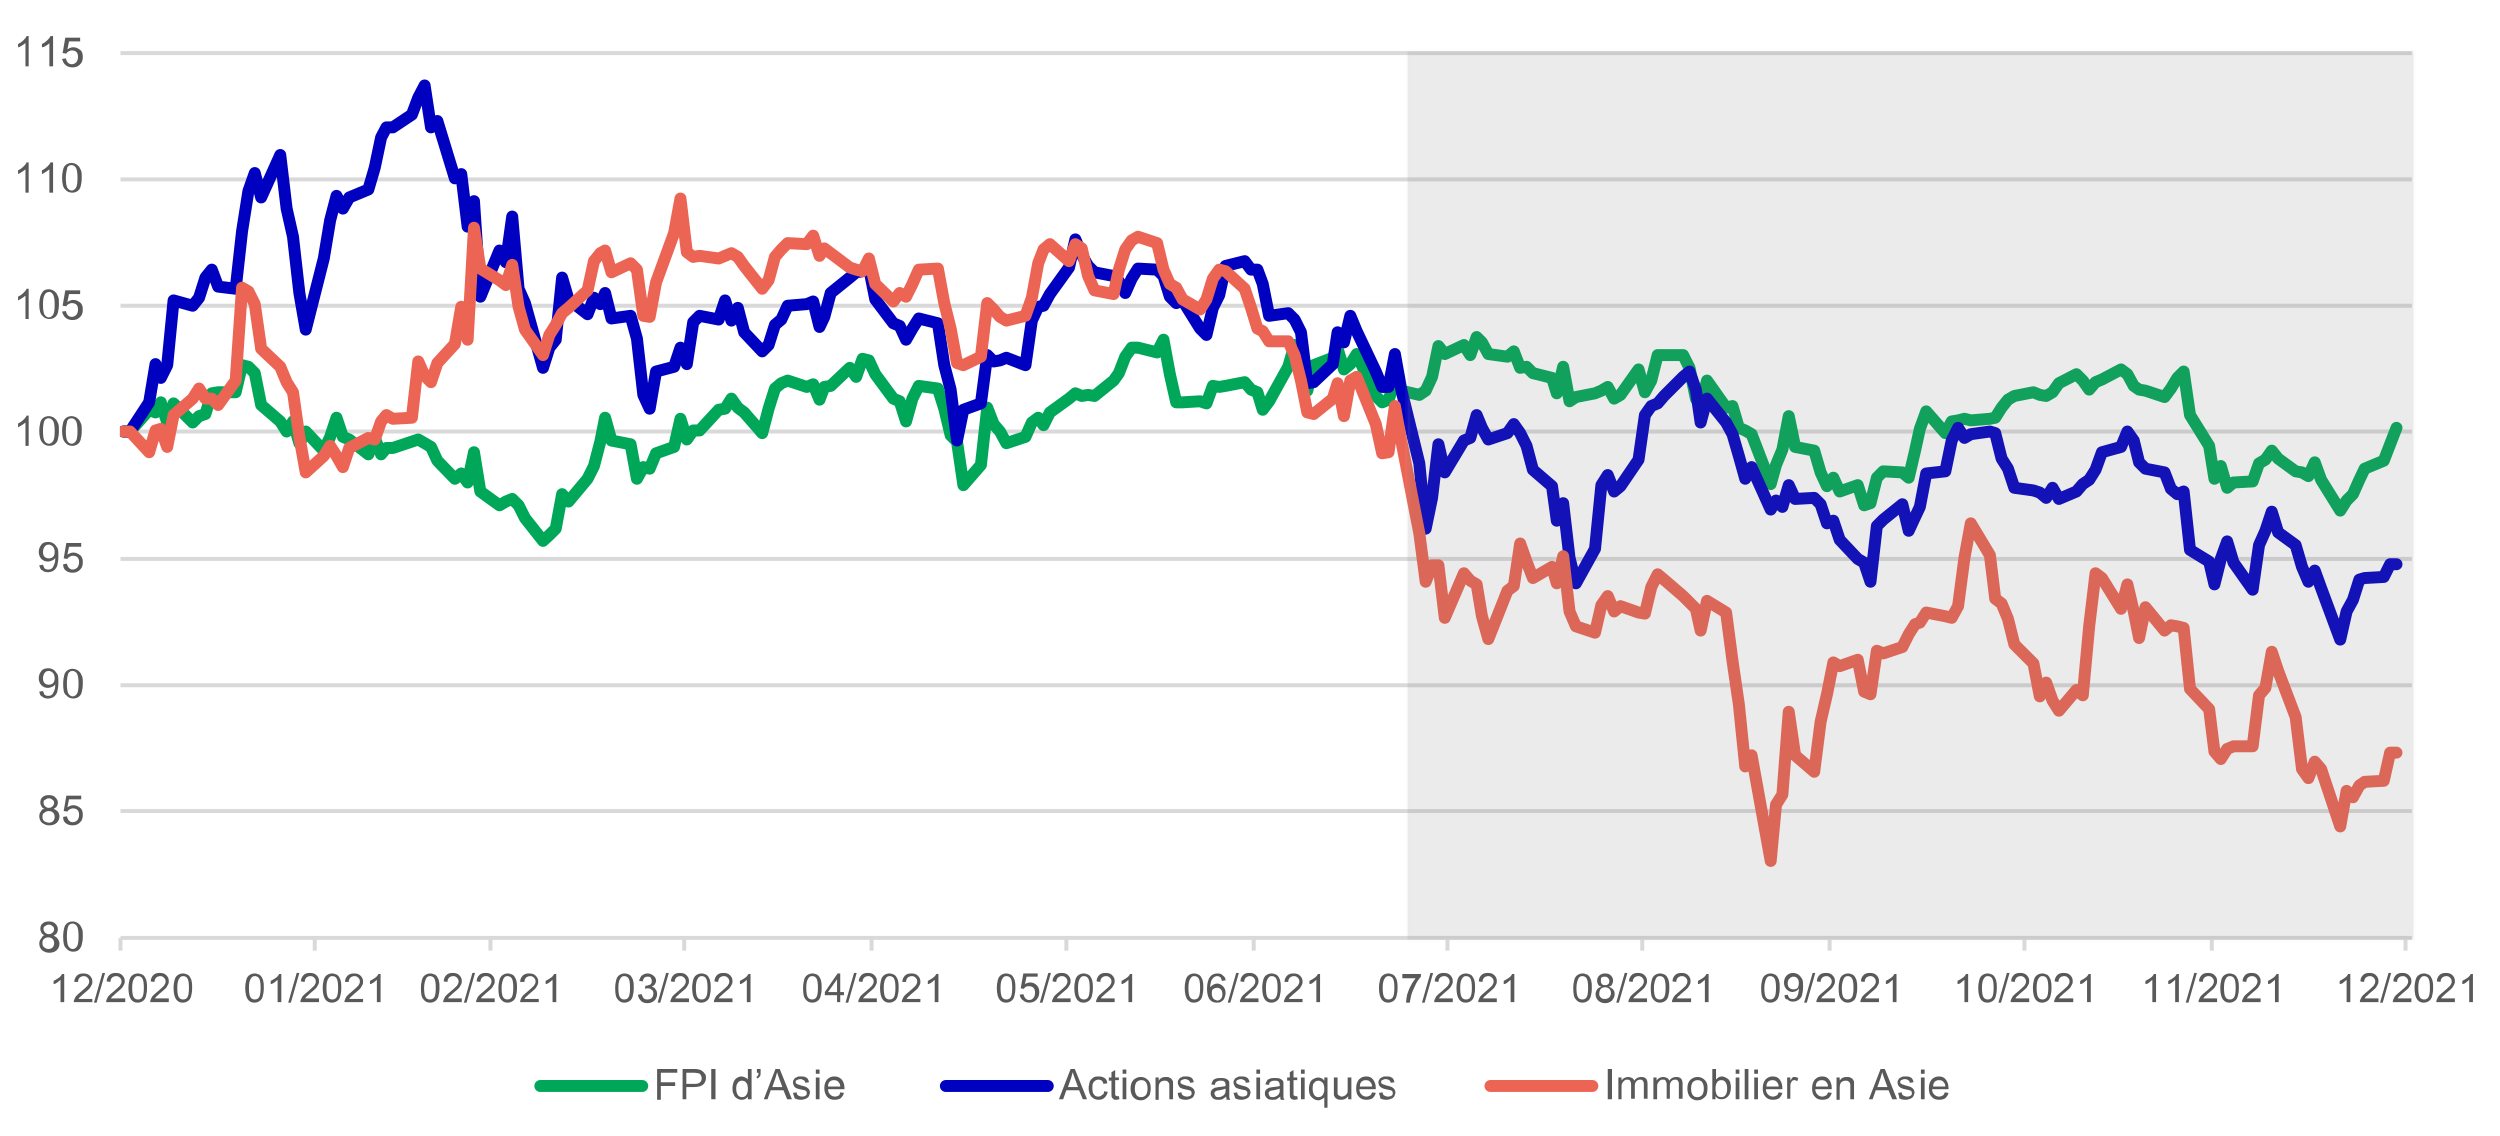 <?xml version="1.0" encoding="utf-8"?>
<!-- Generator: Adobe Illustrator 26.0.2, SVG Export Plug-In . SVG Version: 6.00 Build 0)  -->
<svg version="1.1" id="Layer_1" xmlns="http://www.w3.org/2000/svg" xmlns:xlink="http://www.w3.org/1999/xlink" x="0px" y="0px"
	 viewBox="0 0 471 214" style="enable-background:new 0 0 471 214;" xml:space="preserve">
<style type="text/css">
	.st0{clip-path:url(#SVGID_00000045607666871216648870000007334062378654984582_);}
	.st1{clip-path:url(#SVGID_00000158709766820739163560000006498797521137390254_);}
	.st2{clip-path:url(#SVGID_00000162334417143020001310000007059074834194870947_);}
	.st3{clip-path:url(#SVGID_00000040558105868368277650000010462634079570914475_);}
	
		.st4{clip-path:url(#SVGID_00000045607666871216648870000007334062378654984582_);fill:none;stroke:#D9D9D9;stroke-width:0.75;stroke-linejoin:round;stroke-miterlimit:10;}
	
		.st5{clip-path:url(#SVGID_00000128459810996976303840000013207143441970656918_);fill:none;stroke:#00A758;stroke-width:2.25;stroke-linecap:round;stroke-linejoin:round;stroke-miterlimit:10;}
	
		.st6{clip-path:url(#SVGID_00000098917018363003714840000000041093094815602858_);fill:none;stroke:#0000C1;stroke-width:2.25;stroke-linecap:round;stroke-linejoin:round;stroke-miterlimit:10;}
	
		.st7{clip-path:url(#SVGID_00000176026815645320771000000014850044584039117459_);fill:none;stroke:#EC6453;stroke-width:2.25;stroke-linecap:round;stroke-linejoin:round;stroke-miterlimit:10;}
	.st8{clip-path:url(#SVGID_00000013909648506356723390000008835160386643557011_);}
	.st9{fill:#595959;}
	.st10{clip-path:url(#SVGID_00000145762172668414675410000015055127226958445733_);}
	.st11{clip-path:url(#SVGID_00000142893215586021248260000018219104309080378540_);}
	.st12{clip-path:url(#SVGID_00000127746610237155873110000012619877856053290927_);}
	.st13{clip-path:url(#SVGID_00000001651117678967680350000001326454925954719627_);}
	.st14{clip-path:url(#SVGID_00000155862046773019168300000004687189796573904562_);}
	.st15{clip-path:url(#SVGID_00000128453726540084492960000001724587290445399192_);}
	.st16{clip-path:url(#SVGID_00000025401744250429122900000009973620652764106167_);}
	.st17{clip-path:url(#SVGID_00000180367716717937298470000008326149466634480817_);}
	.st18{clip-path:url(#SVGID_00000018917677099581803740000000029037416687111820_);}
	.st19{clip-path:url(#SVGID_00000163783317044592204940000012311552201909683373_);}
	.st20{clip-path:url(#SVGID_00000061433287294536339280000001394461070945069702_);}
	.st21{clip-path:url(#SVGID_00000069360148872464568190000011479119010365969580_);}
	.st22{clip-path:url(#SVGID_00000008116098822272804030000011141177823670973862_);}
	.st23{clip-path:url(#SVGID_00000088130829945640693810000018069036025308347548_);}
	.st24{clip-path:url(#SVGID_00000025439523983003369210000010878453836755028365_);}
	.st25{clip-path:url(#SVGID_00000040550343602983588610000002683083643611969450_);}
	.st26{clip-path:url(#SVGID_00000013911660562639117610000000623955887770053269_);}
	.st27{clip-path:url(#SVGID_00000008829693269034037780000006935068050547233170_);}
	.st28{clip-path:url(#SVGID_00000036231970682672630120000004355941822789520032_);}
	.st29{clip-path:url(#SVGID_00000165937249169041744050000003556822748183906946_);}
	
		.st30{clip-path:url(#SVGID_00000045607666871216648870000007334062378654984582_);fill:none;stroke:#00A758;stroke-width:2.25;stroke-linecap:round;stroke-linejoin:round;stroke-miterlimit:10;}
	
		.st31{clip-path:url(#SVGID_00000045607666871216648870000007334062378654984582_);fill:none;stroke:#0000C1;stroke-width:2.25;stroke-linecap:round;stroke-linejoin:round;stroke-miterlimit:10;}
	
		.st32{clip-path:url(#SVGID_00000045607666871216648870000007334062378654984582_);fill:none;stroke:#EC6453;stroke-width:2.25;stroke-linecap:round;stroke-linejoin:round;stroke-miterlimit:10;}
	
		.st33{opacity:0.149;clip-path:url(#SVGID_00000045607666871216648870000007334062378654984582_);fill-rule:evenodd;clip-rule:evenodd;fill:#7F7F7F;}
	
		.st34{opacity:5.098000e-02;clip-path:url(#SVGID_00000045607666871216648870000007334062378654984582_);fill:none;stroke:#D9D9D9;stroke-miterlimit:8;}
	
		.st35{clip-path:url(#SVGID_00000045607666871216648870000007334062378654984582_);fill:none;stroke:#D9D9D9;stroke-width:0.75;stroke-linejoin:round;stroke-miterlimit:8;}
	
		.st36{clip-path:url(#SVGID_00000101071101271501611930000002711017043939358353_);fill:none;stroke:#00B050;stroke-width:3;stroke-linecap:round;stroke-linejoin:round;stroke-miterlimit:8;}
	.st37{clip-path:url(#SVGID_00000098902516234808569940000005731694535876899205_);}
	.st38{clip-path:url(#SVGID_00000137839151565138348770000016281957859959193250_);}
	.st39{clip-path:url(#SVGID_00000067224191590149911550000016407208967346240165_);}
	.st40{clip-path:url(#SVGID_00000142176944569597651360000016934299728226256572_);}
	.st41{clip-path:url(#SVGID_00000086670704394069884050000002317541359061070237_);}
	.st42{clip-path:url(#SVGID_00000178899965417973433220000011509810236583963296_);}
	.st43{clip-path:url(#SVGID_00000051368900686991528530000013887697489334909369_);}
	.st44{clip-path:url(#SVGID_00000063630582098754533440000014135350531197397650_);}
	.st45{clip-path:url(#SVGID_00000163775471916405771510000016903632719318567808_);}
	.st46{clip-path:url(#SVGID_00000145757687618678904910000009436319686084332208_);}
	.st47{clip-path:url(#SVGID_00000160180097066099493750000008542570017129721754_);}
	.st48{clip-path:url(#SVGID_00000031928279970705357300000018384445342430665637_);}
	.st49{clip-path:url(#SVGID_00000145018214769361476060000001476466823047258247_);}
	.st50{clip-path:url(#SVGID_00000139997025800053946340000015804681136053206701_);}
	.st51{clip-path:url(#SVGID_00000138571922915227104140000016057523263023142304_);}
	.st52{clip-path:url(#SVGID_00000013873857136451519290000010948552738581515435_);}
	.st53{clip-path:url(#SVGID_00000171700412131274148540000004254647531869569923_);}
	.st54{fill:#0000C1;}
	
		.st55{clip-path:url(#SVGID_00000045607666871216648870000007334062378654984582_);fill:none;stroke:#0000C1;stroke-width:1.5;stroke-miterlimit:8;stroke-dasharray:4.5,1.5;}
	.st56{clip-path:url(#SVGID_00000045607666871216648870000007334062378654984582_);fill:#0000C1;}
	.st57{clip-path:url(#SVGID_00000111889233377032206100000015721151767537657782_);}
	.st58{clip-path:url(#SVGID_00000032618441300392170270000000780405227568656540_);}
	.st59{clip-path:url(#SVGID_00000156557071543610659830000018212506505536980109_);}
	.st60{clip-path:url(#SVGID_00000093178285667457536860000018144075533464620678_);}
	
		.st61{clip-path:url(#SVGID_00000111889233377032206100000015721151767537657782_);fill:none;stroke:#D9D9D9;stroke-width:0.75;stroke-linejoin:round;stroke-miterlimit:10;}
	
		.st62{clip-path:url(#SVGID_00000159459675483309190270000010471151248306274177_);fill:none;stroke:#00A758;stroke-width:2.25;stroke-linecap:round;stroke-linejoin:round;stroke-miterlimit:10;}
	
		.st63{clip-path:url(#SVGID_00000057831156062297043240000005353302462161193380_);fill:none;stroke:#0000C1;stroke-width:2.25;stroke-linecap:round;stroke-linejoin:round;stroke-miterlimit:10;}
	
		.st64{clip-path:url(#SVGID_00000048500945327166402880000009246949313198271146_);fill:none;stroke:#EC6453;stroke-width:2.25;stroke-linecap:round;stroke-linejoin:round;stroke-miterlimit:10;}
	.st65{clip-path:url(#SVGID_00000165950944708372829200000014496743341097143709_);}
	.st66{clip-path:url(#SVGID_00000012441320144168674240000013369690053613626779_);}
	.st67{clip-path:url(#SVGID_00000106846647093032006480000004362304642347731589_);}
	.st68{clip-path:url(#SVGID_00000025417087653933833390000012091640974984008065_);}
	.st69{clip-path:url(#SVGID_00000119081932322164788080000003031410983198560164_);}
	.st70{clip-path:url(#SVGID_00000113341062834719295150000017305675362979073458_);}
	.st71{clip-path:url(#SVGID_00000171705166850215742490000016762147235368667303_);}
	.st72{clip-path:url(#SVGID_00000021837263234655349550000018270853530070513074_);}
	.st73{clip-path:url(#SVGID_00000147931691542594042210000007381979209398478240_);}
	.st74{clip-path:url(#SVGID_00000073703073227459720420000014807955797572375424_);}
	.st75{clip-path:url(#SVGID_00000118376005534722635970000009889856547343293574_);}
	.st76{clip-path:url(#SVGID_00000013876898037305068810000005107664482152627852_);}
	.st77{clip-path:url(#SVGID_00000067918616980419551690000012583614166209355151_);}
	.st78{clip-path:url(#SVGID_00000098942356390315430350000001667915209247650995_);}
	.st79{clip-path:url(#SVGID_00000094589285947339594620000006801731476973375120_);}
	.st80{clip-path:url(#SVGID_00000020359887119983965480000015174586949497970358_);}
	.st81{clip-path:url(#SVGID_00000032636907477708994700000000751532825606475189_);}
	.st82{clip-path:url(#SVGID_00000134931685993178069210000015328890761862413708_);}
	.st83{clip-path:url(#SVGID_00000177454597457882396940000015709767950705366711_);}
	.st84{clip-path:url(#SVGID_00000049207272468771247440000002800944754045360782_);}
	.st85{clip-path:url(#SVGID_00000034804714884787950560000017442156254929537152_);}
	
		.st86{clip-path:url(#SVGID_00000111889233377032206100000015721151767537657782_);fill:none;stroke:#00A758;stroke-width:2.25;stroke-linecap:round;stroke-linejoin:round;stroke-miterlimit:10;}
	.st87{clip-path:url(#SVGID_00000013882228545176439530000005447136388570399140_);}
	
		.st88{clip-path:url(#SVGID_00000111889233377032206100000015721151767537657782_);fill:none;stroke:#0000C1;stroke-width:2.25;stroke-linecap:round;stroke-linejoin:round;stroke-miterlimit:10;}
	.st89{clip-path:url(#SVGID_00000168093942641939189130000013713242942571916683_);}
	
		.st90{clip-path:url(#SVGID_00000111889233377032206100000015721151767537657782_);fill:none;stroke:#EC6453;stroke-width:2.25;stroke-linecap:round;stroke-linejoin:round;stroke-miterlimit:10;}
	.st91{clip-path:url(#SVGID_00000163052520399191829830000007906544116953388717_);}
	
		.st92{opacity:0.149;clip-path:url(#SVGID_00000111889233377032206100000015721151767537657782_);fill-rule:evenodd;clip-rule:evenodd;fill:#7F7F7F;}
	
		.st93{opacity:5.098000e-02;clip-path:url(#SVGID_00000111889233377032206100000015721151767537657782_);fill:none;stroke:#D9D9D9;stroke-miterlimit:8;}
	
		.st94{clip-path:url(#SVGID_00000111889233377032206100000015721151767537657782_);fill:none;stroke:#D9D9D9;stroke-width:0.75;stroke-linejoin:round;stroke-miterlimit:8;}
	
		.st95{clip-path:url(#SVGID_00000028327266291197559330000012768454407903089579_);fill:none;stroke:#00B050;stroke-width:3;stroke-linecap:round;stroke-linejoin:round;stroke-miterlimit:8;}
	.st96{clip-path:url(#SVGID_00000007401791796791966440000017744635184595340163_);}
	.st97{clip-path:url(#SVGID_00000116231791365156469120000007776567502065437835_);}
	.st98{clip-path:url(#SVGID_00000005947913054830315540000004761786936768880304_);}
	.st99{clip-path:url(#SVGID_00000031928379638757377980000017106782086516493979_);}
	.st100{clip-path:url(#SVGID_00000115494245552795953750000007326017495471956867_);}
	.st101{clip-path:url(#SVGID_00000047033089508578775460000011064340753714698373_);}
	.st102{clip-path:url(#SVGID_00000065040744447440487400000004987132396555633319_);}
	.st103{clip-path:url(#SVGID_00000110451910517018468310000000572752576702950528_);}
	.st104{clip-path:url(#SVGID_00000008847613486159925180000014825210961250562179_);}
	.st105{clip-path:url(#SVGID_00000034089316817671500550000004553026245418779319_);}
	.st106{clip-path:url(#SVGID_00000048461927780568608800000000969123938564072891_);}
	.st107{clip-path:url(#SVGID_00000125566095017573420370000011375259440140483720_);}
	.st108{clip-path:url(#SVGID_00000142161783115648794930000005958580074609844909_);}
	.st109{clip-path:url(#SVGID_00000037651844978694826740000012176243118871824004_);}
	.st110{clip-path:url(#SVGID_00000010291509003444761150000001596695057516495260_);}
	.st111{clip-path:url(#SVGID_00000042698842116803359220000015421689102177757371_);}
	.st112{clip-path:url(#SVGID_00000057136357803585107170000003797371898768904097_);}
	
		.st113{clip-path:url(#SVGID_00000111889233377032206100000015721151767537657782_);fill:none;stroke:#0000C1;stroke-width:1.5;stroke-miterlimit:8;stroke-dasharray:4.5,1.5;}
	.st114{clip-path:url(#SVGID_00000111889233377032206100000015721151767537657782_);fill:#0000C1;}
</style>
<g>
	<defs>
		<rect id="SVGID_00000084521233746297763050000002531730538902680964_" x="-71" y="-73" width="612" height="792"/>
	</defs>
	<clipPath id="SVGID_00000065759399084705973860000012893851899695610017_">
		<use xlink:href="#SVGID_00000084521233746297763050000002531730538902680964_"  style="overflow:visible;"/>
	</clipPath>
	<g style="clip-path:url(#SVGID_00000065759399084705973860000012893851899695610017_);">
		<defs>
			<rect id="SVGID_00000085966981518573608810000009982478138124725945_" x="-71" y="-73" width="612" height="792"/>
		</defs>
		<clipPath id="SVGID_00000161597643158420246360000015849321889613948805_">
			<use xlink:href="#SVGID_00000085966981518573608810000009982478138124725945_"  style="overflow:visible;"/>
		</clipPath>
	</g>
	<g style="clip-path:url(#SVGID_00000065759399084705973860000012893851899695610017_);">
		<defs>
			<rect id="SVGID_00000128447384943761657120000009819004417157990322_" x="-71" y="-73" width="612" height="792"/>
		</defs>
		<clipPath id="SVGID_00000034081923085545260240000016605693077880160926_">
			<use xlink:href="#SVGID_00000128447384943761657120000009819004417157990322_"  style="overflow:visible;"/>
		</clipPath>
	</g>
	<g style="clip-path:url(#SVGID_00000065759399084705973860000012893851899695610017_);">
		<defs>
			<rect id="SVGID_00000018924982423809175190000005487149397531804320_" x="-71" y="-73" width="612" height="792"/>
		</defs>
		<clipPath id="SVGID_00000000921708282239955390000016836307022393231005_">
			<use xlink:href="#SVGID_00000018924982423809175190000005487149397531804320_"  style="overflow:visible;"/>
		</clipPath>
	</g>
	
		<path style="clip-path:url(#SVGID_00000065759399084705973860000012893851899695610017_);fill:none;stroke:#D9D9D9;stroke-width:0.75;stroke-linejoin:round;stroke-miterlimit:10;" d="
		M22.7,10h431.7 M22.7,33.8h431.7 M22.7,57.6h431.7 M22.7,81.3h431.7 M22.7,105.3h431.7 M22.7,129.1h431.7 M22.7,152.8h431.7"/>
	
		<line style="clip-path:url(#SVGID_00000065759399084705973860000012893851899695610017_);fill:none;stroke:#D9D9D9;stroke-width:0.75;stroke-linejoin:round;stroke-miterlimit:10;" x1="22.7" y1="176.7" x2="454.4" y2="176.7"/>
	
		<path style="clip-path:url(#SVGID_00000065759399084705973860000012893851899695610017_);fill:none;stroke:#D9D9D9;stroke-width:0.75;stroke-linejoin:round;stroke-miterlimit:10;" d="
		M453.2,176.7v2.4 M416.7,176.7v2.4 M381.4,176.7v2.4 M344.7,176.7v2.4 M309.4,176.7v2.4 M272.7,176.7v2.4 M236.2,176.7v2.4
		 M200.9,176.7v2.4 M164.2,176.7v2.4 M128.9,176.7v2.4 M92.4,176.7v2.4 M59.3,176.7v2.4 M22.7,176.7v2.4"/>
	<g style="clip-path:url(#SVGID_00000065759399084705973860000012893851899695610017_);">
		<defs>
			<rect id="SVGID_00000137837036022775214930000017543019804384133033_" x="22.6" y="9.8" width="432.5" height="167.5"/>
		</defs>
		<clipPath id="SVGID_00000002364564016628978120000013297002606964170904_">
			<use xlink:href="#SVGID_00000137837036022775214930000017543019804384133033_"  style="overflow:visible;"/>
		</clipPath>
		
			<polyline style="clip-path:url(#SVGID_00000002364564016628978120000013297002606964170904_);fill:none;stroke:#00A758;stroke-width:2.25;stroke-linecap:round;stroke-linejoin:round;stroke-miterlimit:10;" points="
			23.3,81.3 24.5,81.3 28.1,77.2 29.3,77.7 30.3,75.8 31.5,79.6 32.7,76 36.3,79.6 37.5,78.4 38.7,78 39.9,74.1 41.1,73.9 
			44.4,73.9 45.6,68.8 46.8,69.1 48,70.3 49.2,76.3 52.8,79.4 54,81.3 55.2,79.4 56.4,83.5 57.6,81.3 61,84.9 62.2,82.3 63.4,78.7 
			64.6,82.3 65.8,82.8 69.4,85.6 70.6,82.5 71.8,85.6 72.8,84.4 74,84.4 77.6,83.2 78.8,82.8 80,83.5 81.2,84.2 82.4,86.8 
			85.7,90.2 86.9,89.2 88.1,90.9 89.3,85.2 90.5,92.6 94.1,95.2 95.3,94.5 96.5,94 97.7,95.2 98.9,97.6 102.3,101.9 103.5,100.8 
			104.7,99.6 105.9,93.1 107.1,94.5 110.7,90.2 111.9,87.8 113.1,83.2 114,78.7 115.2,83 118.8,83.7 120,90.2 121.2,88 122.4,88.3 
			123.6,85.4 127,84.2 128.2,78.9 129.4,82.8 130.6,81.1 131.8,81.1 135.4,77.2 136.6,77 137.8,75.1 139,76.8 140.2,77.7 
			143.6,81.6 144.8,77 146,73.2 147.2,72.2 148.4,71.7 152,72.9 153.2,72.4 154.4,75.3 155.3,72.9 156.5,72.7 160.1,69.3 161.3,71 
			162.5,67.6 163.7,67.9 164.9,70.5 168.3,75.1 169.5,75.6 170.7,79.4 171.9,75.1 173.1,72.7 176.7,73.2 177.9,77 179.1,82 
			180.3,83.2 181.5,91.4 184.8,87.6 186,76.8 187.2,79.9 188.4,81.3 189.6,83.5 193.2,82.3 194.4,79.6 195.6,78.7 196.6,80.1 
			197.8,77.7 201.4,75.1 202.6,74.1 203.8,74.6 205,74.4 206.2,74.6 209.8,71.7 210.8,70.3 212,67.2 213.2,65.5 214.4,65.5 
			218,66.4 219.2,64 220.4,70.5 221.6,75.8 222.8,75.8 226.1,75.6 227.3,76 228.5,72.7 229.7,72.9 230.9,72.7 234.5,72 235.7,73.4 
			236.9,73.9 237.9,77.2 239.1,75.6 242.7,69.1 243.9,65 245.1,70 246.3,73.6 247.5,68.8 251.1,67.4 252,65.7 253.2,69.6 
			254.4,68.6 255.6,66.7 259.2,74.6 260.4,75.8 261.6,75.3 262.8,72 264,73.6 267.4,74.4 268.6,73.6 269.8,71 271,65.2 272.2,66.7 
			275.8,65 277,66.9 278.2,63.5 279.2,64.5 280.4,66.7 284,67.2 285.2,66.2 286.4,69.3 287.6,69.1 288.8,70.3 292.4,71.2 
			293.3,74.1 294.5,69.1 295.7,75.6 296.9,74.8 300.5,74.1 301.7,73.6 302.9,72.9 304.1,75.1 305.3,74.4 308.7,69.6 309.9,73.9 
			311.1,71.7 312.3,66.9 313.5,66.9 317.1,66.9 318.3,69.3 319.5,75.1 320.4,76.5 321.6,71.7 325.2,76.8 326.4,76.5 327.6,80.6 
			328.8,81.1 330,81.8 333.6,91.2 334.6,87.6 335.8,84.7 337,78.4 338.2,84.2 341.8,84.9 343,89 344.2,91.6 345.4,90 346.6,92.6 
			350,91.4 351.2,95.2 352.4,94.8 353.6,90 354.8,88.8 358.4,89 359.6,90 360.8,84.9 361.7,80.8 362.9,77.5 366.5,81.6 367.7,79.4 
			368.9,79.2 370.1,78.9 371.3,79.2 374.9,78.9 375.9,78.7 377.1,76.8 378.3,75.3 379.5,74.6 383.1,73.9 384.3,74.4 385.5,74.6 
			386.7,73.9 387.9,72.2 391.2,70.5 392.4,71.7 393.6,73.4 394.8,72 396,71.5 399.6,69.6 400.8,70.5 402,72.7 403,73.4 404.2,73.6 
			407.8,74.8 409,73.2 410.2,71.2 411.4,70 412.6,78.2 416.2,84 417.2,90.2 418.4,87.8 419.6,91.9 420.8,90.9 424.4,90.7 
			425.6,87.3 426.8,86.6 428,84.9 429.2,86.4 432.5,88.8 433.7,89 434.9,89.7 436.1,87.1 437.3,90.4 440.9,96.2 442.1,94.3 
			443.3,93.1 444.5,90.4 445.5,88.3 449.1,86.8 450.3,83.7 451.5,80.6 		"/>
	</g>
	<g style="clip-path:url(#SVGID_00000065759399084705973860000012893851899695610017_);">
		<defs>
			<rect id="SVGID_00000036934644447844382130000006422589441942179505_" x="22.6" y="9.8" width="432.5" height="167.5"/>
		</defs>
		<clipPath id="SVGID_00000114793675154792019020000000826902750400568227_">
			<use xlink:href="#SVGID_00000036934644447844382130000006422589441942179505_"  style="overflow:visible;"/>
		</clipPath>
		
			<polyline style="clip-path:url(#SVGID_00000114793675154792019020000000826902750400568227_);fill:none;stroke:#0000C1;stroke-width:2.25;stroke-linecap:round;stroke-linejoin:round;stroke-miterlimit:10;" points="
			23.3,81.3 24.5,81.3 28.1,75.8 29.3,68.6 30.3,71.2 31.5,68.8 32.7,56.6 36.3,57.6 37.5,56.1 38.7,52.3 39.9,50.8 41.1,54 
			44.4,54.4 45.6,43.6 46.8,36 48,32.6 49.2,37.2 52.8,29.2 54,39.3 55.2,44.6 56.4,55.2 57.6,62.1 61,48.7 62.2,41.5 63.4,36.9 
			64.6,39.3 65.8,37.2 69.4,35.7 70.6,31.6 71.8,25.9 72.8,24 74,24 77.6,21.6 78.8,18.4 80,16.1 81.2,24 82.4,22.8 85.7,33.6 
			86.9,32.8 88.1,42.7 89.3,37.9 90.5,55.9 94.1,47.2 95.3,49.4 96.5,40.8 97.7,54.4 98.9,57.1 102.3,69.3 103.5,65.5 104.7,64 
			105.9,52.3 107.1,56.4 110.7,59.2 111.9,56.1 113.1,57.3 114,55.2 115.2,60 118.8,59.5 120,63.8 121.2,74.4 122.4,77 123.6,70 
			127,69.1 128.2,65.5 129.4,68.6 130.6,60.7 131.8,59.5 135.4,60.2 136.6,56.6 137.8,60.4 139,58 140.2,62.6 143.6,66.2 144.8,65 
			146,61.2 147.2,60.2 148.4,57.6 152,57.3 153.2,56.8 154.4,61.6 155.3,59.7 156.5,55.2 160.1,52.3 161.3,51.3 162.5,51.1 
			163.7,50.4 164.9,56.4 168.3,60.9 169.5,61.4 170.7,64 171.9,61.9 173.1,60 176.7,60.9 177.9,68.8 179.1,73.4 180.3,83 
			181.5,77.2 184.8,76 186,66.9 187.2,68.1 188.4,67.9 189.6,67.4 193.2,68.8 194.4,60.4 195.6,57.8 196.6,57.6 197.8,55.4 
			201.4,50.4 202.6,45.1 203.8,48 205,50.1 206.2,51.3 209.8,52 210.8,53 212,55.2 213.2,52.5 214.4,50.6 218,50.8 219.2,52 
			220.4,55.9 221.6,57.1 222.8,56.6 226.1,61.9 227.3,63.1 228.5,58 229.7,55.6 230.9,50.1 234.5,49.2 235.7,50.8 236.9,50.8 
			237.9,53.5 239.1,59.5 242.7,59 243.9,60.2 245.1,62.6 246.3,72.2 247.5,72 251.1,68.6 252,62.6 253.2,64.5 254.4,59.5 
			255.6,62.4 259.2,70 260.4,72.9 261.6,72.9 262.8,66.7 264,73.4 267.4,87.3 268.6,99.6 269.8,93.8 271,83.7 272.2,89 275.8,83 
			277,82.5 278.2,78.2 279.2,80.6 280.4,82.8 284,81.6 285.2,79.9 286.4,81.6 287.6,84 288.8,88.5 292.4,91.6 293.3,98.1 
			294.5,94.8 295.7,105.1 296.9,109.9 300.5,103.4 301.7,91.4 302.9,89.5 304.1,92.6 305.3,91.6 308.7,86.6 309.9,78.2 311.1,76.5 
			312.3,76 313.5,74.6 317.1,71 318.3,70 319.5,73.4 320.4,79.6 321.6,75.1 325.2,79.6 326.4,81.8 327.6,85.9 328.8,90.2 330,88 
			333.6,96 334.6,94.3 335.8,95.5 337,91.4 338.2,94 341.8,93.8 343,95 344.2,98.6 345.4,98.1 346.6,101.7 350,105.3 351.2,106 
			352.4,109.6 353.6,99.1 354.8,97.9 358.4,95 359.6,100 360.8,97.4 361.7,95.5 362.9,89.2 366.5,88.8 367.7,83 368.9,80.6 
			370.1,82.5 371.3,81.8 374.9,81.3 375.9,81.6 377.1,86.4 378.3,88.3 379.5,91.9 383.1,92.4 384.3,92.8 385.5,93.8 386.7,91.9 
			387.9,94 391.2,92.6 392.4,91.2 393.6,90.4 394.8,88.5 396,85.2 399.6,84.2 400.8,81.3 402,83 403,87.1 404.2,88.3 407.8,89 
			409,92.1 410.2,93.1 411.4,92.6 412.6,103.6 416.2,105.8 417.2,110.1 418.4,105.3 419.6,102 420.8,106 424.4,111.1 425.6,102.7 
			426.8,100 428,96.4 429.2,100.3 432.5,102.7 433.7,106.8 434.9,109.6 436.1,107.5 437.3,110.8 440.9,120.5 442.1,115.2 443.3,113 
			444.5,109.2 445.5,108.9 449.1,108.7 450.3,106.3 451.5,106.3 		"/>
	</g>
	<g style="clip-path:url(#SVGID_00000065759399084705973860000012893851899695610017_);">
		<defs>
			<rect id="SVGID_00000085953379915103194610000014231648625526605711_" x="22.6" y="9.8" width="432.5" height="167.5"/>
		</defs>
		<clipPath id="SVGID_00000129182864945857398190000015671055535661626265_">
			<use xlink:href="#SVGID_00000085953379915103194610000014231648625526605711_"  style="overflow:visible;"/>
		</clipPath>
		
			<polyline style="clip-path:url(#SVGID_00000129182864945857398190000015671055535661626265_);fill:none;stroke:#EC6453;stroke-width:2.25;stroke-linecap:round;stroke-linejoin:round;stroke-miterlimit:10;" points="
			23.3,81.3 24.5,81.3 28.1,85.2 29.3,81.1 30.3,80.8 31.5,84.2 32.7,78.2 36.3,75.1 37.5,73.2 38.7,75.1 39.9,75.1 41.1,76.3 
			44.4,71.7 45.6,54.2 46.8,54.9 48,57.3 49.2,65.7 52.8,69.1 54,72 55.2,73.9 56.4,82.3 57.6,89 61,85.9 62.2,84 63.4,85.9 
			64.6,88 65.8,84.4 69.4,82.5 70.6,82.8 71.8,79.4 72.8,78.2 74,78.9 77.6,78.7 78.8,68.1 80,70.8 81.2,72 82.4,68.4 85.7,64.8 
			86.9,57.8 88.1,64 89.3,42.9 90.5,50.6 94.1,52.8 95.3,53.7 96.5,49.9 97.7,57.8 98.9,62.1 102.3,66.9 103.5,63.1 104.7,61.2 
			105.9,59 107.1,58 110.7,54.7 111.9,49.2 113.1,47.7 114,47.2 115.2,51.3 118.8,49.6 120,50.8 121.2,59.5 122.4,59.7 123.6,53.2 
			127,43.9 128.2,37.4 129.4,47.5 130.6,48.4 131.8,48.2 135.4,48.7 136.6,48.2 137.8,47.7 139,48.4 140.2,50.1 143.6,54.4 
			144.8,52.8 146,48.4 147.2,47 148.4,45.8 152,46 153.2,44.4 154.4,48.2 155.3,46.8 156.5,47.7 160.1,50.4 161.3,50.8 162.5,51.1 
			163.7,48.7 164.9,53.5 168.3,56.8 169.5,55.2 170.7,55.9 171.9,53.5 173.1,50.8 176.7,50.6 177.9,57.1 179.1,61.9 180.3,68.4 
			181.5,68.8 184.8,67.2 186,57.1 187.2,58.3 188.4,59.7 189.6,60.4 193.2,59.5 194.4,56.1 195.6,49.6 196.6,47 197.8,46 
			201.4,49.2 202.6,46 203.8,46.8 205,52 206.2,54.7 209.8,55.4 210.8,50.8 212,47 213.2,45.3 214.4,44.6 218,45.8 219.2,50.8 
			220.4,53.5 221.6,54.2 222.8,56.4 226.1,58.3 227.3,56.4 228.5,52.5 229.7,50.8 230.9,51.1 234.5,54.4 235.7,58 236.9,61.9 
			237.9,62.4 239.1,64.3 242.7,64.3 243.9,66.9 245.1,71.7 246.3,77.7 247.5,78 251.1,75.1 252,72.2 253.2,78.4 254.4,71.7 
			255.6,71 259.2,79.9 260.4,85.4 261.6,85.2 262.8,76.5 264,83 267.4,100.5 268.6,109.6 269.8,106.5 271,106.5 272.2,116.4 
			275.8,108 277,109.4 278.2,110.1 279.2,116.1 280.4,120.4 284,111.3 285.2,110.4 286.4,102.4 287.6,105.8 288.8,108.9 
			292.4,106.8 293.3,109.9 294.5,104.8 295.7,115.2 296.9,118 300.5,119.2 301.7,114 302.9,112.3 304.1,115.2 305.3,114.2 
			308.7,115.4 309.9,115.6 311.1,110.6 312.3,108.2 313.5,109.2 317.1,112.3 318.3,113.5 319.5,114.7 320.4,118.8 321.6,113.2 
			325.2,115.4 326.4,124.5 327.6,132.7 328.8,144.4 330,142.3 333.6,162.2 334.6,151.6 335.8,149.7 337,134.1 338.2,142.3 
			341.8,145.4 343,136 344.2,130.8 345.4,124.8 346.6,125.5 350,124.3 351.2,130.3 352.4,130.8 353.6,122.6 354.8,123.1 
			358.4,121.9 359.6,119.5 360.8,117.6 361.7,117.3 362.9,115.4 366.5,116.1 367.7,116.4 368.9,114.2 370.1,105.1 371.3,98.6 
			374.9,104.6 375.9,112.8 377.1,113.7 378.3,116.6 379.5,121.4 383.1,125 384.3,131.2 385.5,128.6 386.7,132 387.9,133.9 
			391.2,130 392.4,131 393.6,118 394.8,108 396,108.9 399.6,114.7 400.8,110.1 402,115.2 403,120.2 404.2,114.4 407.8,118.8 
			409,117.8 410.2,118 411.4,118.3 412.6,129.8 416.2,133.6 417.2,141.6 418.4,143 419.6,141.1 420.8,140.6 424.4,140.6 425.6,131 
			426.8,129.6 428,122.8 429.2,126.4 432.5,135.1 433.7,144.9 434.9,146.6 436.1,143.5 437.3,144.9 440.9,155.7 442.1,149 
			443.3,150.2 444.5,148 445.5,147.3 449.1,147.1 450.3,141.8 451.5,141.8 		"/>
	</g>
	<g style="clip-path:url(#SVGID_00000065759399084705973860000012893851899695610017_);">
		<defs>
			<rect id="SVGID_00000007405287711615347560000014634754339678785173_" x="1" y="-1" width="468" height="216"/>
		</defs>
		<clipPath id="SVGID_00000146488011037152680070000008114945753731863735_">
			<use xlink:href="#SVGID_00000007405287711615347560000014634754339678785173_"  style="overflow:visible;"/>
		</clipPath>
		<g style="clip-path:url(#SVGID_00000146488011037152680070000008114945753731863735_);">
			<path class="st9" d="M8.4,176.2c-0.3-0.1-0.5-0.3-0.6-0.5c-0.1-0.2-0.2-0.4-0.2-0.7c0-0.4,0.1-0.8,0.4-1c0.3-0.3,0.7-0.4,1.2-0.4
				c0.5,0,0.9,0.1,1.2,0.4c0.3,0.3,0.5,0.6,0.5,1.1c0,0.3-0.1,0.5-0.2,0.7c-0.1,0.2-0.3,0.3-0.6,0.5c0.3,0.1,0.6,0.3,0.8,0.6
				c0.2,0.3,0.3,0.6,0.3,0.9c0,0.5-0.2,0.9-0.5,1.2c-0.3,0.3-0.8,0.5-1.4,0.5s-1-0.2-1.4-0.5c-0.3-0.3-0.5-0.7-0.5-1.2
				c0-0.4,0.1-0.7,0.3-0.9S8,176.2,8.4,176.2z M8,177.6c0,0.2,0,0.4,0.1,0.6c0.1,0.2,0.2,0.3,0.4,0.4s0.4,0.2,0.6,0.2
				c0.3,0,0.6-0.1,0.8-0.3c0.2-0.2,0.3-0.5,0.3-0.8c0-0.3-0.1-0.6-0.3-0.8c-0.2-0.2-0.5-0.3-0.8-0.3c-0.3,0-0.6,0.1-0.8,0.3
				C8.1,177,8,177.3,8,177.6z M8.2,175c0,0.3,0.1,0.5,0.3,0.7c0.2,0.2,0.4,0.3,0.7,0.3c0.3,0,0.5-0.1,0.7-0.3
				c0.2-0.2,0.3-0.4,0.3-0.6c0-0.3-0.1-0.5-0.3-0.6c-0.2-0.2-0.4-0.3-0.7-0.3c-0.3,0-0.5,0.1-0.7,0.3C8.3,174.5,8.2,174.7,8.2,175z"
				/>
			<path class="st9" d="M11.9,176.4c0-0.7,0.1-1.2,0.2-1.6s0.3-0.7,0.6-0.9c0.3-0.2,0.6-0.3,1-0.3c0.3,0,0.6,0.1,0.8,0.2
				c0.2,0.1,0.4,0.3,0.6,0.5c0.1,0.2,0.3,0.5,0.4,0.8c0.1,0.3,0.1,0.8,0.1,1.3c0,0.7-0.1,1.2-0.2,1.6c-0.1,0.4-0.3,0.7-0.6,1
				c-0.3,0.2-0.6,0.3-1,0.3c-0.5,0-1-0.2-1.3-0.6C12,178.3,11.9,177.5,11.9,176.4z M12.6,176.4c0,0.9,0.1,1.6,0.3,1.9
				c0.2,0.3,0.5,0.5,0.8,0.5c0.3,0,0.6-0.2,0.8-0.5c0.2-0.3,0.3-0.9,0.3-1.9c0-0.9-0.1-1.6-0.3-1.9c-0.2-0.3-0.5-0.5-0.8-0.5
				c-0.3,0-0.6,0.1-0.8,0.4C12.7,174.9,12.6,175.5,12.6,176.4z"/>
		</g>
	</g>
	<g style="clip-path:url(#SVGID_00000065759399084705973860000012893851899695610017_);">
		<defs>
			<rect id="SVGID_00000123421217435541195060000001212184309342969735_" x="1" y="-1" width="468" height="216"/>
		</defs>
		<clipPath id="SVGID_00000175287491873140675840000011862709514340438174_">
			<use xlink:href="#SVGID_00000123421217435541195060000001212184309342969735_"  style="overflow:visible;"/>
		</clipPath>
		<g style="clip-path:url(#SVGID_00000175287491873140675840000011862709514340438174_);">
			<path class="st9" d="M8.4,152.4c-0.3-0.1-0.5-0.3-0.6-0.5s-0.2-0.4-0.2-0.7c0-0.4,0.1-0.8,0.4-1c0.3-0.3,0.7-0.4,1.2-0.4
				c0.5,0,0.9,0.1,1.2,0.4s0.5,0.6,0.5,1c0,0.3-0.1,0.5-0.2,0.7c-0.1,0.2-0.3,0.3-0.6,0.5c0.3,0.1,0.6,0.3,0.8,0.5
				c0.2,0.3,0.3,0.6,0.3,0.9c0,0.5-0.2,0.9-0.5,1.2c-0.3,0.3-0.8,0.5-1.4,0.5c-0.6,0-1-0.2-1.4-0.5c-0.3-0.3-0.5-0.7-0.5-1.2
				c0-0.4,0.1-0.7,0.3-0.9C7.8,152.6,8,152.4,8.4,152.4z M8,153.8c0,0.2,0,0.4,0.1,0.6c0.1,0.2,0.2,0.3,0.4,0.4S9,155,9.2,155
				c0.3,0,0.6-0.1,0.8-0.3c0.2-0.2,0.3-0.5,0.3-0.8c0-0.3-0.1-0.6-0.3-0.8c-0.2-0.2-0.5-0.3-0.8-0.3c-0.3,0-0.6,0.1-0.8,0.3
				C8.1,153.2,8,153.5,8,153.8z M8.2,151.2c0,0.3,0.1,0.5,0.3,0.7c0.2,0.2,0.4,0.3,0.7,0.3c0.3,0,0.5-0.1,0.7-0.3
				c0.2-0.2,0.3-0.4,0.3-0.6c0-0.3-0.1-0.5-0.3-0.6c-0.2-0.2-0.4-0.3-0.7-0.3c-0.3,0-0.5,0.1-0.7,0.3C8.3,150.7,8.2,150.9,8.2,151.2
				z"/>
			<path class="st9" d="M11.9,153.9l0.7-0.1c0.1,0.4,0.2,0.6,0.4,0.8s0.4,0.3,0.7,0.3c0.3,0,0.6-0.1,0.9-0.4c0.2-0.3,0.3-0.6,0.3-1
				c0-0.4-0.1-0.7-0.3-0.9c-0.2-0.2-0.5-0.3-0.9-0.3c-0.2,0-0.4,0.1-0.6,0.2c-0.2,0.1-0.3,0.2-0.4,0.4l-0.7-0.1l0.5-2.9h2.8v0.7
				h-2.3l-0.3,1.5c0.3-0.2,0.7-0.4,1.1-0.4c0.5,0,0.9,0.2,1.3,0.5s0.5,0.8,0.5,1.3c0,0.5-0.1,1-0.4,1.3c-0.4,0.5-0.9,0.7-1.5,0.7
				c-0.5,0-0.9-0.1-1.3-0.4S11.9,154.4,11.9,153.9z"/>
		</g>
	</g>
	<g style="clip-path:url(#SVGID_00000065759399084705973860000012893851899695610017_);">
		<defs>
			<rect id="SVGID_00000142880132509186279050000012828466180507932825_" x="1" y="-1" width="468" height="216"/>
		</defs>
		<clipPath id="SVGID_00000155143017074069443050000018386777460785753790_">
			<use xlink:href="#SVGID_00000142880132509186279050000012828466180507932825_"  style="overflow:visible;"/>
		</clipPath>
		<g style="clip-path:url(#SVGID_00000155143017074069443050000018386777460785753790_);">
			<path class="st9" d="M7.4,130.3l0.7-0.1c0.1,0.3,0.2,0.5,0.3,0.7c0.2,0.1,0.4,0.2,0.6,0.2c0.2,0,0.4,0,0.6-0.1s0.3-0.2,0.4-0.4
				s0.2-0.4,0.3-0.7c0.1-0.3,0.1-0.6,0.1-0.9c0,0,0-0.1,0-0.1c-0.1,0.2-0.3,0.4-0.6,0.5c-0.2,0.1-0.5,0.2-0.8,0.2
				c-0.5,0-0.9-0.2-1.2-0.5s-0.5-0.8-0.5-1.3c0-0.6,0.2-1,0.5-1.4c0.3-0.4,0.8-0.5,1.3-0.5c0.4,0,0.7,0.1,1,0.3
				c0.3,0.2,0.5,0.5,0.7,0.8s0.2,0.9,0.2,1.6c0,0.7-0.1,1.3-0.2,1.7s-0.4,0.8-0.7,1c-0.3,0.2-0.7,0.3-1.1,0.3
				c-0.4,0-0.8-0.1-1.1-0.4C7.6,131.1,7.5,130.8,7.4,130.3z M10.3,127.8c0-0.4-0.1-0.7-0.3-1c-0.2-0.2-0.5-0.4-0.8-0.4
				c-0.3,0-0.6,0.1-0.8,0.4c-0.2,0.3-0.3,0.6-0.3,1c0,0.4,0.1,0.7,0.3,0.9c0.2,0.2,0.5,0.3,0.8,0.3c0.3,0,0.6-0.1,0.8-0.3
				C10.2,128.5,10.3,128.2,10.3,127.8z"/>
			<path class="st9" d="M11.9,128.8c0-0.7,0.1-1.2,0.2-1.6c0.1-0.4,0.3-0.7,0.6-0.9s0.6-0.3,1-0.3c0.3,0,0.6,0.1,0.8,0.2
				s0.4,0.3,0.6,0.5c0.1,0.2,0.3,0.5,0.4,0.8c0.1,0.3,0.1,0.8,0.1,1.3c0,0.7-0.1,1.2-0.2,1.6c-0.1,0.4-0.3,0.7-0.6,0.9
				s-0.6,0.3-1,0.3c-0.5,0-1-0.2-1.3-0.6C12,130.7,11.9,129.9,11.9,128.8z M12.6,128.8c0,0.9,0.1,1.6,0.3,1.9
				c0.2,0.3,0.5,0.5,0.8,0.5s0.6-0.2,0.8-0.5c0.2-0.3,0.3-0.9,0.3-1.9c0-0.9-0.1-1.6-0.3-1.9c-0.2-0.3-0.5-0.5-0.8-0.5
				c-0.3,0-0.6,0.1-0.8,0.4C12.7,127.3,12.6,127.9,12.6,128.8z"/>
		</g>
	</g>
	<g style="clip-path:url(#SVGID_00000065759399084705973860000012893851899695610017_);">
		<defs>
			<rect id="SVGID_00000023268156446463659240000008628773610706363822_" x="1" y="-1" width="468" height="216"/>
		</defs>
		<clipPath id="SVGID_00000059999881306132963640000007526180031320689812_">
			<use xlink:href="#SVGID_00000023268156446463659240000008628773610706363822_"  style="overflow:visible;"/>
		</clipPath>
		<g style="clip-path:url(#SVGID_00000059999881306132963640000007526180031320689812_);">
			<path class="st9" d="M7.4,106.5l0.7-0.1c0.1,0.3,0.2,0.5,0.3,0.7c0.2,0.1,0.4,0.2,0.6,0.2c0.2,0,0.4,0,0.6-0.1s0.3-0.2,0.4-0.4
				s0.2-0.4,0.3-0.7c0.1-0.3,0.1-0.6,0.1-0.9c0,0,0-0.1,0-0.1c-0.1,0.2-0.3,0.4-0.6,0.5c-0.2,0.1-0.5,0.2-0.8,0.2
				c-0.5,0-0.9-0.2-1.2-0.5s-0.5-0.8-0.5-1.3c0-0.6,0.2-1,0.5-1.4c0.3-0.4,0.8-0.5,1.3-0.5c0.4,0,0.7,0.1,1,0.3
				c0.3,0.2,0.5,0.5,0.7,0.8s0.2,0.9,0.2,1.6c0,0.7-0.1,1.3-0.2,1.7s-0.4,0.8-0.7,1c-0.3,0.2-0.7,0.3-1.1,0.3
				c-0.4,0-0.8-0.1-1.1-0.4C7.6,107.3,7.5,106.9,7.4,106.5z M10.3,104c0-0.4-0.1-0.7-0.3-1c-0.2-0.2-0.5-0.4-0.8-0.4
				c-0.3,0-0.6,0.1-0.8,0.4c-0.2,0.3-0.3,0.6-0.3,1c0,0.4,0.1,0.7,0.3,0.9c0.2,0.2,0.5,0.3,0.8,0.3c0.3,0,0.6-0.1,0.8-0.3
				C10.2,104.7,10.3,104.4,10.3,104z"/>
			<path class="st9" d="M11.9,106.3l0.7-0.1c0.1,0.4,0.2,0.6,0.4,0.8s0.4,0.3,0.7,0.3c0.3,0,0.6-0.1,0.9-0.4c0.2-0.3,0.3-0.6,0.3-1
				c0-0.4-0.1-0.7-0.3-0.9c-0.2-0.2-0.5-0.3-0.9-0.3c-0.2,0-0.4,0.1-0.6,0.2c-0.2,0.1-0.3,0.2-0.4,0.4l-0.7-0.1l0.5-2.9h2.8v0.7
				h-2.3l-0.3,1.5c0.3-0.2,0.7-0.4,1.1-0.4c0.5,0,0.9,0.2,1.3,0.5s0.5,0.8,0.5,1.3c0,0.5-0.1,1-0.4,1.3c-0.4,0.5-0.9,0.7-1.5,0.7
				c-0.5,0-0.9-0.1-1.3-0.4S11.9,106.8,11.9,106.3z"/>
		</g>
	</g>
	<g style="clip-path:url(#SVGID_00000065759399084705973860000012893851899695610017_);">
		<defs>
			<rect id="SVGID_00000103232348648654706780000017326104438934522777_" x="1" y="-1" width="468" height="216"/>
		</defs>
		<clipPath id="SVGID_00000125575334776365386730000017504736062971839370_">
			<use xlink:href="#SVGID_00000103232348648654706780000017326104438934522777_"  style="overflow:visible;"/>
		</clipPath>
		<g style="clip-path:url(#SVGID_00000125575334776365386730000017504736062971839370_);">
			<path class="st9" d="M5.5,84H4.8v-4.4c-0.2,0.2-0.4,0.3-0.7,0.5s-0.5,0.3-0.7,0.4v-0.7c0.4-0.2,0.7-0.4,1-0.7s0.5-0.5,0.6-0.8
				h0.4V84z"/>
			<path class="st9" d="M7.4,81.2c0-0.7,0.1-1.2,0.2-1.6c0.1-0.4,0.3-0.7,0.6-0.9s0.6-0.3,1-0.3c0.3,0,0.6,0.1,0.8,0.2
				s0.4,0.3,0.6,0.5c0.1,0.2,0.3,0.5,0.4,0.8c0.1,0.3,0.1,0.8,0.1,1.3c0,0.7-0.1,1.2-0.2,1.6c-0.1,0.4-0.3,0.7-0.6,0.9
				s-0.6,0.3-1,0.3c-0.5,0-1-0.2-1.3-0.6C7.6,83,7.4,82.2,7.4,81.2z M8.1,81.2c0,0.9,0.1,1.6,0.3,1.9c0.2,0.3,0.5,0.5,0.8,0.5
				s0.6-0.2,0.8-0.5c0.2-0.3,0.3-0.9,0.3-1.9c0-0.9-0.1-1.6-0.3-1.9c-0.2-0.3-0.5-0.5-0.8-0.5c-0.3,0-0.6,0.1-0.8,0.4
				C8.2,79.6,8.1,80.3,8.1,81.2z"/>
			<path class="st9" d="M11.7,81.2c0-0.7,0.1-1.2,0.2-1.6c0.1-0.4,0.3-0.7,0.6-0.9s0.6-0.3,1-0.3c0.3,0,0.6,0.1,0.8,0.2
				s0.4,0.3,0.6,0.5c0.1,0.2,0.3,0.5,0.4,0.8c0.1,0.3,0.1,0.8,0.1,1.3c0,0.7-0.1,1.2-0.2,1.6c-0.1,0.4-0.3,0.7-0.6,0.9
				s-0.6,0.3-1,0.3c-0.5,0-1-0.2-1.3-0.6C11.9,83,11.7,82.2,11.7,81.2z M12.4,81.2c0,0.9,0.1,1.6,0.3,1.9c0.2,0.3,0.5,0.5,0.8,0.5
				s0.6-0.2,0.8-0.5c0.2-0.3,0.3-0.9,0.3-1.9c0-0.9-0.1-1.6-0.3-1.9c-0.2-0.3-0.5-0.5-0.8-0.5c-0.3,0-0.6,0.1-0.8,0.4
				C12.6,79.6,12.4,80.3,12.4,81.2z"/>
		</g>
	</g>
	<g style="clip-path:url(#SVGID_00000065759399084705973860000012893851899695610017_);">
		<defs>
			<rect id="SVGID_00000082356327204408736530000008028805537507206531_" x="1" y="-1" width="468" height="216"/>
		</defs>
		<clipPath id="SVGID_00000015329971409660921440000015467790491718037948_">
			<use xlink:href="#SVGID_00000082356327204408736530000008028805537507206531_"  style="overflow:visible;"/>
		</clipPath>
		<g style="clip-path:url(#SVGID_00000015329971409660921440000015467790491718037948_);">
			<path class="st9" d="M5.5,60.1H4.8v-4.4c-0.2,0.2-0.4,0.3-0.7,0.5s-0.5,0.3-0.7,0.4v-0.7c0.4-0.2,0.7-0.4,1-0.7s0.5-0.5,0.6-0.8
				h0.4V60.1z"/>
			<path class="st9" d="M7.4,57.4c0-0.7,0.1-1.2,0.2-1.6C7.8,55.3,8,55,8.2,54.8s0.6-0.3,1-0.3c0.3,0,0.6,0.1,0.8,0.2
				s0.4,0.3,0.6,0.5c0.1,0.2,0.3,0.5,0.4,0.8c0.1,0.3,0.1,0.8,0.1,1.3c0,0.7-0.1,1.2-0.2,1.6c-0.1,0.4-0.3,0.7-0.6,0.9
				s-0.6,0.3-1,0.3c-0.5,0-1-0.2-1.3-0.6C7.6,59.2,7.4,58.4,7.4,57.4z M8.1,57.4c0,0.9,0.1,1.6,0.3,1.9c0.2,0.3,0.5,0.5,0.8,0.5
				s0.6-0.2,0.8-0.5c0.2-0.3,0.3-0.9,0.3-1.9c0-0.9-0.1-1.6-0.3-1.9C9.8,55.2,9.6,55,9.3,55c-0.3,0-0.6,0.1-0.8,0.4
				C8.2,55.8,8.1,56.4,8.1,57.4z"/>
			<path class="st9" d="M11.7,58.7l0.7-0.1c0.1,0.4,0.2,0.6,0.4,0.8s0.4,0.3,0.7,0.3c0.3,0,0.6-0.1,0.9-0.4c0.2-0.3,0.3-0.6,0.3-1
				c0-0.4-0.1-0.7-0.3-0.9c-0.2-0.2-0.5-0.3-0.9-0.3c-0.2,0-0.4,0.1-0.6,0.2c-0.2,0.1-0.3,0.2-0.4,0.4l-0.7-0.1l0.5-2.9h2.8v0.7H13
				l-0.3,1.5c0.3-0.2,0.7-0.4,1.1-0.4c0.5,0,0.9,0.2,1.3,0.5s0.5,0.8,0.5,1.3c0,0.5-0.1,1-0.4,1.3c-0.4,0.5-0.9,0.7-1.5,0.7
				c-0.5,0-0.9-0.1-1.3-0.4S11.8,59.1,11.7,58.7z"/>
		</g>
	</g>
	<g style="clip-path:url(#SVGID_00000065759399084705973860000012893851899695610017_);">
		<defs>
			<rect id="SVGID_00000161615565170505896470000017544621778805215362_" x="1" y="-1" width="468" height="216"/>
		</defs>
		<clipPath id="SVGID_00000053538801366894497150000013809403766013158819_">
			<use xlink:href="#SVGID_00000161615565170505896470000017544621778805215362_"  style="overflow:visible;"/>
		</clipPath>
		<g style="clip-path:url(#SVGID_00000053538801366894497150000013809403766013158819_);">
			<path class="st9" d="M5.5,36.3H4.8v-4.4c-0.2,0.2-0.4,0.3-0.7,0.5s-0.5,0.3-0.7,0.4v-0.7c0.4-0.2,0.7-0.4,1-0.7s0.5-0.5,0.6-0.8
				h0.4V36.3z"/>
			<path class="st9" d="M10,36.3H9.3v-4.4c-0.2,0.2-0.4,0.3-0.7,0.5s-0.5,0.3-0.7,0.4v-0.7c0.4-0.2,0.7-0.4,1-0.7s0.5-0.5,0.6-0.8
				H10V36.3z"/>
			<path class="st9" d="M11.7,33.5c0-0.7,0.1-1.2,0.2-1.6c0.1-0.4,0.3-0.7,0.6-0.9s0.6-0.3,1-0.3c0.3,0,0.6,0.1,0.8,0.2
				s0.4,0.3,0.6,0.5c0.1,0.2,0.3,0.5,0.4,0.8c0.1,0.3,0.1,0.8,0.1,1.3c0,0.7-0.1,1.2-0.2,1.6c-0.1,0.4-0.3,0.7-0.6,0.9
				s-0.6,0.3-1,0.3c-0.5,0-1-0.2-1.3-0.6C11.9,35.4,11.7,34.6,11.7,33.5z M12.4,33.5c0,0.9,0.1,1.6,0.3,1.9c0.2,0.3,0.5,0.5,0.8,0.5
				s0.6-0.2,0.8-0.5c0.2-0.3,0.3-0.9,0.3-1.9c0-0.9-0.1-1.6-0.3-1.9c-0.2-0.3-0.5-0.5-0.8-0.5c-0.3,0-0.6,0.1-0.8,0.4
				C12.6,32,12.4,32.6,12.4,33.5z"/>
		</g>
	</g>
	<g style="clip-path:url(#SVGID_00000065759399084705973860000012893851899695610017_);">
		<defs>
			<rect id="SVGID_00000008139648341466109710000003535703876138231724_" x="1" y="-1" width="468" height="216"/>
		</defs>
		<clipPath id="SVGID_00000045582530285307124110000017352720936831362964_">
			<use xlink:href="#SVGID_00000008139648341466109710000003535703876138231724_"  style="overflow:visible;"/>
		</clipPath>
		<g style="clip-path:url(#SVGID_00000045582530285307124110000017352720936831362964_);">
			<path class="st9" d="M5.5,12.5H4.8V8.1C4.6,8.3,4.4,8.4,4.1,8.6S3.6,8.9,3.4,8.9V8.3c0.4-0.2,0.7-0.4,1-0.7S4.9,7.1,5,6.8h0.4
				V12.5z"/>
			<path class="st9" d="M10,12.5H9.3V8.1C9.2,8.3,9,8.4,8.7,8.6S8.2,8.9,7.9,8.9V8.3c0.4-0.2,0.7-0.4,1-0.7s0.5-0.5,0.6-0.8H10V12.5
				z"/>
			<path class="st9" d="M11.7,11.1l0.7-0.1c0.1,0.4,0.2,0.6,0.4,0.8s0.4,0.3,0.7,0.3c0.3,0,0.6-0.1,0.9-0.4c0.2-0.3,0.3-0.6,0.3-1
				c0-0.4-0.1-0.7-0.3-0.9c-0.2-0.2-0.5-0.3-0.9-0.3c-0.2,0-0.4,0.1-0.6,0.2c-0.2,0.1-0.3,0.2-0.4,0.4l-0.7-0.1l0.5-2.9h2.8v0.7H13
				l-0.3,1.5c0.3-0.2,0.7-0.4,1.1-0.4c0.5,0,0.9,0.2,1.3,0.5s0.5,0.8,0.5,1.3c0,0.5-0.1,1-0.4,1.3c-0.4,0.5-0.9,0.7-1.5,0.7
				c-0.5,0-0.9-0.1-1.3-0.4S11.8,11.5,11.7,11.1z"/>
		</g>
	</g>
	<g style="clip-path:url(#SVGID_00000065759399084705973860000012893851899695610017_);">
		<defs>
			<rect id="SVGID_00000078760806767709149170000004624041205782675096_" x="1" y="-1" width="468" height="216"/>
		</defs>
		<clipPath id="SVGID_00000048481167198715385500000001670980864144947899_">
			<use xlink:href="#SVGID_00000078760806767709149170000004624041205782675096_"  style="overflow:visible;"/>
		</clipPath>
		<g style="clip-path:url(#SVGID_00000048481167198715385500000001670980864144947899_);">
			<path class="st9" d="M12.1,188.8h-0.7v-4.2c-0.2,0.2-0.4,0.3-0.6,0.5c-0.3,0.2-0.5,0.3-0.7,0.3v-0.6c0.4-0.2,0.7-0.4,1-0.6
				s0.5-0.5,0.6-0.7h0.4V188.8z"/>
			<path class="st9" d="M17.4,188.2v0.6h-3.5c0-0.2,0-0.3,0.1-0.5c0.1-0.2,0.2-0.5,0.4-0.7c0.2-0.2,0.5-0.5,0.9-0.8
				c0.6-0.5,1-0.9,1.2-1.1c0.2-0.3,0.3-0.5,0.3-0.8c0-0.3-0.1-0.5-0.3-0.7c-0.2-0.2-0.4-0.3-0.7-0.3c-0.3,0-0.6,0.1-0.8,0.3
				s-0.3,0.5-0.3,0.8L14,185c0-0.5,0.2-0.9,0.5-1.2c0.3-0.3,0.7-0.4,1.2-0.4c0.5,0,0.9,0.1,1.2,0.4c0.3,0.3,0.5,0.6,0.5,1.1
				c0,0.2,0,0.4-0.1,0.6s-0.2,0.4-0.4,0.7c-0.2,0.2-0.5,0.5-1,0.9c-0.4,0.3-0.6,0.6-0.8,0.7c-0.1,0.1-0.2,0.2-0.3,0.4H17.4z"/>
			<path class="st9" d="M17.7,188.9l1.6-5.6h0.5l-1.6,5.6H17.7z"/>
			<path class="st9" d="M23.6,188.2v0.6H20c0-0.2,0-0.3,0.1-0.5c0.1-0.2,0.2-0.5,0.4-0.7c0.2-0.2,0.5-0.5,0.9-0.8
				c0.6-0.5,1-0.9,1.2-1.1c0.2-0.3,0.3-0.5,0.3-0.8c0-0.3-0.1-0.5-0.3-0.7c-0.2-0.2-0.4-0.3-0.7-0.3c-0.3,0-0.6,0.1-0.8,0.3
				s-0.3,0.5-0.3,0.8l-0.7-0.1c0-0.5,0.2-0.9,0.5-1.2c0.3-0.3,0.7-0.4,1.2-0.4c0.5,0,0.9,0.1,1.2,0.4c0.3,0.3,0.5,0.6,0.5,1.1
				c0,0.2,0,0.4-0.1,0.6s-0.2,0.4-0.4,0.7c-0.2,0.2-0.5,0.5-1,0.9c-0.4,0.3-0.6,0.6-0.8,0.7c-0.1,0.1-0.2,0.2-0.3,0.4H23.6z"/>
			<path class="st9" d="M24.2,186.1c0-0.6,0.1-1.1,0.2-1.5c0.1-0.4,0.3-0.7,0.6-0.9c0.3-0.2,0.6-0.3,1-0.3c0.3,0,0.5,0.1,0.8,0.2
				c0.2,0.1,0.4,0.3,0.5,0.5c0.1,0.2,0.3,0.5,0.3,0.8c0.1,0.3,0.1,0.7,0.1,1.3c0,0.6-0.1,1.1-0.2,1.5c-0.1,0.4-0.3,0.7-0.6,0.9
				c-0.3,0.2-0.6,0.3-1,0.3c-0.5,0-0.9-0.2-1.2-0.6C24.4,187.9,24.2,187.2,24.2,186.1z M24.9,186.1c0,0.9,0.1,1.5,0.3,1.8
				c0.2,0.3,0.5,0.4,0.8,0.4s0.6-0.1,0.8-0.4c0.2-0.3,0.3-0.9,0.3-1.8c0-0.9-0.1-1.5-0.3-1.8c-0.2-0.3-0.5-0.4-0.8-0.4
				c-0.3,0-0.5,0.1-0.7,0.4C25,184.7,24.9,185.3,24.9,186.1z"/>
			<path class="st9" d="M31.8,188.2v0.6h-3.5c0-0.2,0-0.3,0.1-0.5c0.1-0.2,0.2-0.5,0.4-0.7c0.2-0.2,0.5-0.5,0.9-0.8
				c0.6-0.5,1-0.9,1.2-1.1c0.2-0.3,0.3-0.5,0.3-0.8c0-0.3-0.1-0.5-0.3-0.7c-0.2-0.2-0.4-0.3-0.7-0.3c-0.3,0-0.6,0.1-0.8,0.3
				s-0.3,0.5-0.3,0.8l-0.7-0.1c0-0.5,0.2-0.9,0.5-1.2c0.3-0.3,0.7-0.4,1.2-0.4c0.5,0,0.9,0.1,1.2,0.4c0.3,0.3,0.5,0.6,0.5,1.1
				c0,0.2,0,0.4-0.1,0.6s-0.2,0.4-0.4,0.7c-0.2,0.2-0.5,0.5-1,0.9c-0.4,0.3-0.6,0.6-0.8,0.7c-0.1,0.1-0.2,0.2-0.3,0.4H31.8z"/>
			<path class="st9" d="M32.7,186.1c0-0.6,0.1-1.1,0.2-1.5c0.1-0.4,0.3-0.7,0.6-0.9c0.3-0.2,0.6-0.3,1-0.3c0.3,0,0.5,0.1,0.8,0.2
				c0.2,0.1,0.4,0.3,0.5,0.5c0.1,0.2,0.3,0.5,0.3,0.8c0.1,0.3,0.1,0.7,0.1,1.3c0,0.6-0.1,1.1-0.2,1.5c-0.1,0.4-0.3,0.7-0.6,0.9
				c-0.3,0.2-0.6,0.3-1,0.3c-0.5,0-0.9-0.2-1.2-0.6C32.9,187.9,32.7,187.2,32.7,186.1z M33.4,186.1c0,0.9,0.1,1.5,0.3,1.8
				c0.2,0.3,0.5,0.4,0.8,0.4s0.6-0.1,0.8-0.4c0.2-0.3,0.3-0.9,0.3-1.8c0-0.9-0.1-1.5-0.3-1.8c-0.2-0.3-0.5-0.4-0.8-0.4
				c-0.3,0-0.5,0.1-0.7,0.4C33.5,184.7,33.4,185.3,33.4,186.1z"/>
		</g>
	</g>
	<g style="clip-path:url(#SVGID_00000065759399084705973860000012893851899695610017_);">
		<defs>
			<rect id="SVGID_00000016787495808850309960000003621892833622812059_" x="1" y="-1" width="468" height="216"/>
		</defs>
		<clipPath id="SVGID_00000025402422576430121270000003053071906124383926_">
			<use xlink:href="#SVGID_00000016787495808850309960000003621892833622812059_"  style="overflow:visible;"/>
		</clipPath>
		<g style="clip-path:url(#SVGID_00000025402422576430121270000003053071906124383926_);">
			<path class="st9" d="M46.2,186.1c0-0.6,0.1-1.1,0.2-1.5c0.1-0.4,0.3-0.7,0.6-0.9c0.3-0.2,0.6-0.3,1-0.3c0.3,0,0.5,0.1,0.8,0.2
				c0.2,0.1,0.4,0.3,0.5,0.5c0.1,0.2,0.3,0.5,0.3,0.8c0.1,0.3,0.1,0.7,0.1,1.3c0,0.6-0.1,1.1-0.2,1.5c-0.1,0.4-0.3,0.7-0.6,0.9
				c-0.3,0.2-0.6,0.3-1,0.3c-0.5,0-0.9-0.2-1.2-0.6C46.4,187.9,46.2,187.2,46.2,186.1z M46.9,186.1c0,0.9,0.1,1.5,0.3,1.8
				c0.2,0.3,0.5,0.4,0.8,0.4s0.6-0.1,0.8-0.4c0.2-0.3,0.3-0.9,0.3-1.8c0-0.9-0.1-1.5-0.3-1.8c-0.2-0.3-0.5-0.4-0.8-0.4
				c-0.3,0-0.5,0.1-0.7,0.4C47,184.7,46.9,185.3,46.9,186.1z"/>
			<path class="st9" d="M53,188.8h-0.7v-4.2c-0.2,0.2-0.4,0.3-0.6,0.5c-0.3,0.2-0.5,0.3-0.7,0.3v-0.6c0.4-0.2,0.7-0.4,1-0.6
				s0.5-0.5,0.6-0.7H53V188.8z"/>
			<path class="st9" d="M54.3,188.9l1.6-5.6h0.5l-1.6,5.6H54.3z"/>
			<path class="st9" d="M60.1,188.2v0.6h-3.5c0-0.2,0-0.3,0.1-0.5c0.1-0.2,0.2-0.5,0.4-0.7c0.2-0.2,0.5-0.5,0.9-0.8
				c0.6-0.5,1-0.9,1.2-1.1c0.2-0.3,0.3-0.5,0.3-0.8c0-0.3-0.1-0.5-0.3-0.7c-0.2-0.2-0.4-0.3-0.7-0.3c-0.3,0-0.6,0.1-0.8,0.3
				s-0.3,0.5-0.3,0.8l-0.7-0.1c0-0.5,0.2-0.9,0.5-1.2c0.3-0.3,0.7-0.4,1.2-0.4c0.5,0,0.9,0.1,1.2,0.4c0.3,0.3,0.5,0.6,0.5,1.1
				c0,0.2,0,0.4-0.1,0.6s-0.2,0.4-0.4,0.7c-0.2,0.2-0.5,0.5-1,0.9c-0.4,0.3-0.6,0.6-0.8,0.7c-0.1,0.1-0.2,0.2-0.3,0.4H60.1z"/>
			<path class="st9" d="M60.8,186.1c0-0.6,0.1-1.1,0.2-1.5c0.1-0.4,0.3-0.7,0.6-0.9c0.3-0.2,0.6-0.3,1-0.3c0.3,0,0.5,0.1,0.8,0.2
				c0.2,0.1,0.4,0.3,0.5,0.5c0.1,0.2,0.3,0.5,0.3,0.8c0.1,0.3,0.1,0.7,0.1,1.3c0,0.6-0.1,1.1-0.2,1.5c-0.1,0.4-0.3,0.7-0.6,0.9
				c-0.3,0.2-0.6,0.3-1,0.3c-0.5,0-0.9-0.2-1.2-0.6C61,187.9,60.8,187.2,60.8,186.1z M61.5,186.1c0,0.9,0.1,1.5,0.3,1.8
				c0.2,0.3,0.5,0.4,0.8,0.4s0.6-0.1,0.8-0.4c0.2-0.3,0.3-0.9,0.3-1.8c0-0.9-0.1-1.5-0.3-1.8c-0.2-0.3-0.5-0.4-0.8-0.4
				c-0.3,0-0.5,0.1-0.7,0.4C61.6,184.7,61.5,185.3,61.5,186.1z"/>
			<path class="st9" d="M68.4,188.2v0.6h-3.5c0-0.2,0-0.3,0.1-0.5c0.1-0.2,0.2-0.5,0.4-0.7c0.2-0.2,0.5-0.5,0.9-0.8
				c0.6-0.5,1-0.9,1.2-1.1c0.2-0.3,0.3-0.5,0.3-0.8c0-0.3-0.1-0.5-0.3-0.7c-0.2-0.2-0.4-0.3-0.7-0.3c-0.3,0-0.6,0.1-0.8,0.3
				s-0.3,0.5-0.3,0.8L65,185c0-0.5,0.2-0.9,0.5-1.2c0.3-0.3,0.7-0.4,1.2-0.4c0.5,0,0.9,0.1,1.2,0.4c0.3,0.3,0.5,0.6,0.5,1.1
				c0,0.2,0,0.4-0.1,0.6s-0.2,0.4-0.4,0.7c-0.2,0.2-0.5,0.5-1,0.9c-0.4,0.3-0.6,0.6-0.8,0.7c-0.1,0.1-0.2,0.2-0.3,0.4H68.4z"/>
			<path class="st9" d="M71.7,188.8h-0.7v-4.2c-0.2,0.2-0.4,0.3-0.6,0.5c-0.3,0.2-0.5,0.3-0.7,0.3v-0.6c0.4-0.2,0.7-0.4,1-0.6
				s0.5-0.5,0.6-0.7h0.4V188.8z"/>
		</g>
	</g>
	<g style="clip-path:url(#SVGID_00000065759399084705973860000012893851899695610017_);">
		<defs>
			<rect id="SVGID_00000146501610100716615170000015332150733536007868_" x="1" y="-1" width="468" height="216"/>
		</defs>
		<clipPath id="SVGID_00000116199997820505001800000004886993031308773820_">
			<use xlink:href="#SVGID_00000146501610100716615170000015332150733536007868_"  style="overflow:visible;"/>
		</clipPath>
		<g style="clip-path:url(#SVGID_00000116199997820505001800000004886993031308773820_);">
			<path class="st9" d="M79.3,186.1c0-0.6,0.1-1.1,0.2-1.5c0.1-0.4,0.3-0.7,0.6-0.9c0.3-0.2,0.6-0.3,1-0.3c0.3,0,0.5,0.1,0.8,0.2
				c0.2,0.1,0.4,0.3,0.5,0.5c0.1,0.2,0.3,0.5,0.3,0.8c0.1,0.3,0.1,0.7,0.1,1.3c0,0.6-0.1,1.1-0.2,1.5c-0.1,0.4-0.3,0.7-0.6,0.9
				c-0.3,0.2-0.6,0.3-1,0.3c-0.5,0-0.9-0.2-1.2-0.6C79.4,187.9,79.3,187.2,79.3,186.1z M79.9,186.1c0,0.9,0.1,1.5,0.3,1.8
				c0.2,0.3,0.5,0.4,0.8,0.4s0.6-0.1,0.8-0.4c0.2-0.3,0.3-0.9,0.3-1.8c0-0.9-0.1-1.5-0.3-1.8c-0.2-0.3-0.5-0.4-0.8-0.4
				c-0.3,0-0.5,0.1-0.7,0.4C80.1,184.7,79.9,185.3,79.9,186.1z"/>
			<path class="st9" d="M87,188.2v0.6h-3.5c0-0.2,0-0.3,0.1-0.5c0.1-0.2,0.2-0.5,0.4-0.7c0.2-0.2,0.5-0.5,0.9-0.8
				c0.6-0.5,1-0.9,1.2-1.1c0.2-0.3,0.3-0.5,0.3-0.8c0-0.3-0.1-0.5-0.3-0.7c-0.2-0.2-0.4-0.3-0.7-0.3c-0.3,0-0.6,0.1-0.8,0.3
				s-0.3,0.5-0.3,0.8l-0.7-0.1c0-0.5,0.2-0.9,0.5-1.2c0.3-0.3,0.7-0.4,1.2-0.4c0.5,0,0.9,0.1,1.2,0.4c0.3,0.3,0.5,0.6,0.5,1.1
				c0,0.2,0,0.4-0.1,0.6s-0.2,0.4-0.4,0.7c-0.2,0.2-0.5,0.5-1,0.9c-0.4,0.3-0.6,0.6-0.8,0.7c-0.1,0.1-0.2,0.2-0.3,0.4H87z"/>
			<path class="st9" d="M87.4,188.9l1.6-5.6h0.5l-1.6,5.6H87.4z"/>
			<path class="st9" d="M93.2,188.2v0.6h-3.5c0-0.2,0-0.3,0.1-0.5c0.1-0.2,0.2-0.5,0.4-0.7c0.2-0.2,0.5-0.5,0.9-0.8
				c0.6-0.5,1-0.9,1.2-1.1c0.2-0.3,0.3-0.5,0.3-0.8c0-0.3-0.1-0.5-0.3-0.7c-0.2-0.2-0.4-0.3-0.7-0.3c-0.3,0-0.6,0.1-0.8,0.3
				s-0.3,0.5-0.3,0.8l-0.7-0.1c0-0.5,0.2-0.9,0.5-1.2c0.3-0.3,0.7-0.4,1.2-0.4c0.5,0,0.9,0.1,1.2,0.4c0.3,0.3,0.5,0.6,0.5,1.1
				c0,0.2,0,0.4-0.1,0.6s-0.2,0.4-0.4,0.7c-0.2,0.2-0.5,0.5-1,0.9c-0.4,0.3-0.6,0.6-0.8,0.7c-0.1,0.1-0.2,0.2-0.3,0.4H93.2z"/>
			<path class="st9" d="M93.9,186.1c0-0.6,0.1-1.1,0.2-1.5c0.1-0.4,0.3-0.7,0.6-0.9c0.3-0.2,0.6-0.3,1-0.3c0.3,0,0.5,0.1,0.8,0.2
				c0.2,0.1,0.4,0.3,0.5,0.5c0.1,0.2,0.3,0.5,0.3,0.8c0.1,0.3,0.1,0.7,0.1,1.3c0,0.6-0.1,1.1-0.2,1.5c-0.1,0.4-0.3,0.7-0.6,0.9
				c-0.3,0.2-0.6,0.3-1,0.3c-0.5,0-0.9-0.2-1.2-0.6C94,187.9,93.9,187.2,93.9,186.1z M94.5,186.1c0,0.9,0.1,1.5,0.3,1.8
				c0.2,0.3,0.5,0.4,0.8,0.4s0.6-0.1,0.8-0.4c0.2-0.3,0.3-0.9,0.3-1.8c0-0.9-0.1-1.5-0.3-1.8c-0.2-0.3-0.5-0.4-0.8-0.4
				c-0.3,0-0.5,0.1-0.7,0.4C94.7,184.7,94.5,185.3,94.5,186.1z"/>
			<path class="st9" d="M101.5,188.2v0.6h-3.5c0-0.2,0-0.3,0.1-0.5c0.1-0.2,0.2-0.5,0.4-0.7c0.2-0.2,0.5-0.5,0.9-0.8
				c0.6-0.5,1-0.9,1.2-1.1c0.2-0.3,0.3-0.5,0.3-0.8c0-0.3-0.1-0.5-0.3-0.7c-0.2-0.2-0.4-0.3-0.7-0.3c-0.3,0-0.6,0.1-0.8,0.3
				s-0.3,0.5-0.3,0.8L98,185c0-0.5,0.2-0.9,0.5-1.2c0.3-0.3,0.7-0.4,1.2-0.4c0.5,0,0.9,0.1,1.2,0.4c0.3,0.3,0.5,0.6,0.5,1.1
				c0,0.2,0,0.4-0.1,0.6s-0.2,0.4-0.4,0.7c-0.2,0.2-0.5,0.5-1,0.9c-0.4,0.3-0.6,0.6-0.8,0.7c-0.1,0.1-0.2,0.2-0.3,0.4H101.5z"/>
			<path class="st9" d="M104.8,188.8h-0.7v-4.2c-0.2,0.2-0.4,0.3-0.6,0.5c-0.3,0.2-0.5,0.3-0.7,0.3v-0.6c0.4-0.2,0.7-0.4,1-0.6
				s0.5-0.5,0.6-0.7h0.4V188.8z"/>
		</g>
	</g>
	<g style="clip-path:url(#SVGID_00000065759399084705973860000012893851899695610017_);">
		<defs>
			<rect id="SVGID_00000015322641706119617580000001736743704363162779_" x="1" y="-1" width="468" height="216"/>
		</defs>
		<clipPath id="SVGID_00000165918606095685957270000017287582729728044422_">
			<use xlink:href="#SVGID_00000015322641706119617580000001736743704363162779_"  style="overflow:visible;"/>
		</clipPath>
		<g style="clip-path:url(#SVGID_00000165918606095685957270000017287582729728044422_);">
			<path class="st9" d="M115.9,186.1c0-0.6,0.1-1.1,0.2-1.5c0.1-0.4,0.3-0.7,0.6-0.9c0.3-0.2,0.6-0.3,1-0.3c0.3,0,0.5,0.1,0.8,0.2
				c0.2,0.1,0.4,0.3,0.5,0.5c0.1,0.2,0.3,0.5,0.3,0.8c0.1,0.3,0.1,0.7,0.1,1.3c0,0.6-0.1,1.1-0.2,1.5c-0.1,0.4-0.3,0.7-0.6,0.9
				c-0.3,0.2-0.6,0.3-1,0.3c-0.5,0-0.9-0.2-1.2-0.6C116,187.9,115.9,187.2,115.9,186.1z M116.5,186.1c0,0.9,0.1,1.5,0.3,1.8
				c0.2,0.3,0.5,0.4,0.8,0.4s0.6-0.1,0.8-0.4c0.2-0.3,0.3-0.9,0.3-1.8c0-0.9-0.1-1.5-0.3-1.8c-0.2-0.3-0.5-0.4-0.8-0.4
				c-0.3,0-0.5,0.1-0.7,0.4C116.6,184.7,116.5,185.3,116.5,186.1z"/>
			<path class="st9" d="M120.2,187.4l0.7-0.1c0.1,0.4,0.2,0.6,0.4,0.8c0.2,0.2,0.4,0.2,0.7,0.2c0.3,0,0.6-0.1,0.8-0.3
				c0.2-0.2,0.3-0.5,0.3-0.8c0-0.3-0.1-0.6-0.3-0.7c-0.2-0.2-0.4-0.3-0.8-0.3c-0.1,0-0.3,0-0.5,0.1l0.1-0.6c0,0,0.1,0,0.1,0
				c0.3,0,0.5-0.1,0.8-0.2c0.2-0.1,0.3-0.4,0.3-0.7c0-0.2-0.1-0.4-0.2-0.6s-0.4-0.2-0.6-0.2c-0.3,0-0.5,0.1-0.6,0.2
				s-0.3,0.4-0.3,0.7l-0.7-0.1c0.1-0.4,0.3-0.8,0.5-1c0.3-0.2,0.6-0.4,1.1-0.4c0.3,0,0.6,0.1,0.8,0.2c0.2,0.1,0.4,0.3,0.6,0.5
				c0.1,0.2,0.2,0.4,0.2,0.7c0,0.2-0.1,0.4-0.2,0.6c-0.1,0.2-0.3,0.3-0.6,0.5c0.3,0.1,0.6,0.2,0.7,0.5c0.2,0.2,0.3,0.5,0.3,0.9
				c0,0.5-0.2,0.9-0.5,1.2c-0.3,0.3-0.8,0.5-1.3,0.5c-0.5,0-0.9-0.1-1.2-0.4C120.4,188.2,120.2,187.8,120.2,187.4z"/>
			<path class="st9" d="M123.9,188.9l1.6-5.6h0.5l-1.6,5.6H123.9z"/>
			<path class="st9" d="M129.8,188.2v0.6h-3.5c0-0.2,0-0.3,0.1-0.5c0.1-0.2,0.2-0.5,0.4-0.7c0.2-0.2,0.5-0.5,0.9-0.8
				c0.6-0.5,1-0.9,1.2-1.1c0.2-0.3,0.3-0.5,0.3-0.8c0-0.3-0.1-0.5-0.3-0.7c-0.2-0.2-0.4-0.3-0.7-0.3c-0.3,0-0.6,0.1-0.8,0.3
				s-0.3,0.5-0.3,0.8l-0.7-0.1c0-0.5,0.2-0.9,0.5-1.2c0.3-0.3,0.7-0.4,1.2-0.4c0.5,0,0.9,0.1,1.2,0.4c0.3,0.3,0.5,0.6,0.5,1.1
				c0,0.2,0,0.4-0.1,0.6s-0.2,0.4-0.4,0.7c-0.2,0.2-0.5,0.5-1,0.9c-0.4,0.3-0.6,0.6-0.8,0.7c-0.1,0.1-0.2,0.2-0.3,0.4H129.8z"/>
			<path class="st9" d="M130.4,186.1c0-0.6,0.1-1.1,0.2-1.5c0.1-0.4,0.3-0.7,0.6-0.9c0.3-0.2,0.6-0.3,1-0.3c0.3,0,0.5,0.1,0.8,0.2
				c0.2,0.1,0.4,0.3,0.5,0.5c0.1,0.2,0.3,0.5,0.3,0.8c0.1,0.3,0.1,0.7,0.1,1.3c0,0.6-0.1,1.1-0.2,1.5c-0.1,0.4-0.3,0.7-0.6,0.9
				c-0.3,0.2-0.6,0.3-1,0.3c-0.5,0-0.9-0.2-1.2-0.6C130.6,187.9,130.4,187.2,130.4,186.1z M131.1,186.1c0,0.9,0.1,1.5,0.3,1.8
				c0.2,0.3,0.5,0.4,0.8,0.4s0.6-0.1,0.8-0.4c0.2-0.3,0.3-0.9,0.3-1.8c0-0.9-0.1-1.5-0.3-1.8c-0.2-0.3-0.5-0.4-0.8-0.4
				c-0.3,0-0.5,0.1-0.7,0.4C131.2,184.7,131.1,185.3,131.1,186.1z"/>
			<path class="st9" d="M138,188.2v0.6h-3.5c0-0.2,0-0.3,0.1-0.5c0.1-0.2,0.2-0.5,0.4-0.7c0.2-0.2,0.5-0.5,0.9-0.8
				c0.6-0.5,1-0.9,1.2-1.1c0.2-0.3,0.3-0.5,0.3-0.8c0-0.3-0.1-0.5-0.3-0.7c-0.2-0.2-0.4-0.3-0.7-0.3c-0.3,0-0.6,0.1-0.8,0.3
				s-0.3,0.5-0.3,0.8l-0.7-0.1c0-0.5,0.2-0.9,0.5-1.2c0.3-0.3,0.7-0.4,1.2-0.4c0.5,0,0.9,0.1,1.2,0.4c0.3,0.3,0.5,0.6,0.5,1.1
				c0,0.2,0,0.4-0.1,0.6s-0.2,0.4-0.4,0.7c-0.2,0.2-0.5,0.5-1,0.9c-0.4,0.3-0.6,0.6-0.8,0.7c-0.1,0.1-0.2,0.2-0.3,0.4H138z"/>
			<path class="st9" d="M141.4,188.8h-0.7v-4.2c-0.2,0.2-0.4,0.3-0.6,0.5c-0.3,0.2-0.5,0.3-0.7,0.3v-0.6c0.4-0.2,0.7-0.4,1-0.6
				s0.5-0.5,0.6-0.7h0.4V188.8z"/>
		</g>
	</g>
	<g style="clip-path:url(#SVGID_00000065759399084705973860000012893851899695610017_);">
		<defs>
			<rect id="SVGID_00000017479223897115835990000004443416027914135211_" x="1" y="-1" width="468" height="216"/>
		</defs>
		<clipPath id="SVGID_00000066506159283630543280000009597433729260943291_">
			<use xlink:href="#SVGID_00000017479223897115835990000004443416027914135211_"  style="overflow:visible;"/>
		</clipPath>
		<g style="clip-path:url(#SVGID_00000066506159283630543280000009597433729260943291_);">
			<path class="st9" d="M151.3,186.1c0-0.6,0.1-1.1,0.2-1.5c0.1-0.4,0.3-0.7,0.6-0.9c0.3-0.2,0.6-0.3,1-0.3c0.3,0,0.5,0.1,0.8,0.2
				c0.2,0.1,0.4,0.3,0.5,0.5c0.1,0.2,0.3,0.5,0.3,0.8c0.1,0.3,0.1,0.7,0.1,1.3c0,0.6-0.1,1.1-0.2,1.5c-0.1,0.4-0.3,0.7-0.6,0.9
				c-0.3,0.2-0.6,0.3-1,0.3c-0.5,0-0.9-0.2-1.2-0.6C151.4,187.9,151.3,187.2,151.3,186.1z M151.9,186.1c0,0.9,0.1,1.5,0.3,1.8
				c0.2,0.3,0.5,0.4,0.8,0.4s0.6-0.1,0.8-0.4c0.2-0.3,0.3-0.9,0.3-1.8c0-0.9-0.1-1.5-0.3-1.8c-0.2-0.3-0.5-0.4-0.8-0.4
				c-0.3,0-0.5,0.1-0.7,0.4C152,184.7,151.9,185.3,151.9,186.1z"/>
			<path class="st9" d="M157.7,188.8v-1.3h-2.3v-0.6l2.4-3.5h0.5v3.5h0.7v0.6h-0.7v1.3H157.7z M157.7,186.9v-2.4l-1.7,2.4H157.7z"/>
			<path class="st9" d="M159.3,188.9l1.6-5.6h0.5l-1.6,5.6H159.3z"/>
			<path class="st9" d="M165.2,188.2v0.6h-3.5c0-0.2,0-0.3,0.1-0.5c0.1-0.2,0.2-0.5,0.4-0.7c0.2-0.2,0.5-0.5,0.9-0.8
				c0.6-0.5,1-0.9,1.2-1.1c0.2-0.3,0.3-0.5,0.3-0.8c0-0.3-0.1-0.5-0.3-0.7c-0.2-0.2-0.4-0.3-0.7-0.3c-0.3,0-0.6,0.1-0.8,0.3
				s-0.3,0.5-0.3,0.8l-0.7-0.1c0-0.5,0.2-0.9,0.5-1.2c0.3-0.3,0.7-0.4,1.2-0.4c0.5,0,0.9,0.1,1.2,0.4c0.3,0.3,0.5,0.6,0.5,1.1
				c0,0.2,0,0.4-0.1,0.6s-0.2,0.4-0.4,0.7c-0.2,0.2-0.5,0.5-1,0.9c-0.4,0.3-0.6,0.6-0.8,0.7c-0.1,0.1-0.2,0.2-0.3,0.4H165.2z"/>
			<path class="st9" d="M165.8,186.1c0-0.6,0.1-1.1,0.2-1.5c0.1-0.4,0.3-0.7,0.6-0.9c0.3-0.2,0.6-0.3,1-0.3c0.3,0,0.5,0.1,0.8,0.2
				c0.2,0.1,0.4,0.3,0.5,0.5c0.1,0.2,0.3,0.5,0.3,0.8c0.1,0.3,0.1,0.7,0.1,1.3c0,0.6-0.1,1.1-0.2,1.5c-0.1,0.4-0.3,0.7-0.6,0.9
				c-0.3,0.2-0.6,0.3-1,0.3c-0.5,0-0.9-0.2-1.2-0.6C166,187.9,165.8,187.2,165.8,186.1z M166.5,186.1c0,0.9,0.1,1.5,0.3,1.8
				c0.2,0.3,0.5,0.4,0.8,0.4s0.6-0.1,0.8-0.4c0.2-0.3,0.3-0.9,0.3-1.8c0-0.9-0.1-1.5-0.3-1.8c-0.2-0.3-0.5-0.4-0.8-0.4
				c-0.3,0-0.5,0.1-0.7,0.4C166.6,184.7,166.5,185.3,166.5,186.1z"/>
			<path class="st9" d="M173.4,188.2v0.6h-3.5c0-0.2,0-0.3,0.1-0.5c0.1-0.2,0.2-0.5,0.4-0.7c0.2-0.2,0.5-0.5,0.9-0.8
				c0.6-0.5,1-0.9,1.2-1.1c0.2-0.3,0.3-0.5,0.3-0.8c0-0.3-0.1-0.5-0.3-0.7c-0.2-0.2-0.4-0.3-0.7-0.3c-0.3,0-0.6,0.1-0.8,0.3
				s-0.3,0.5-0.3,0.8L170,185c0-0.5,0.2-0.9,0.5-1.2c0.3-0.3,0.7-0.4,1.2-0.4c0.5,0,0.9,0.1,1.2,0.4c0.3,0.3,0.5,0.6,0.5,1.1
				c0,0.2,0,0.4-0.1,0.6s-0.2,0.4-0.4,0.7c-0.2,0.2-0.5,0.5-1,0.9c-0.4,0.3-0.6,0.6-0.8,0.7c-0.1,0.1-0.2,0.2-0.3,0.4H173.4z"/>
			<path class="st9" d="M176.8,188.8h-0.7v-4.2c-0.2,0.2-0.4,0.3-0.6,0.5c-0.3,0.2-0.5,0.3-0.7,0.3v-0.6c0.4-0.2,0.7-0.4,1-0.6
				s0.5-0.5,0.6-0.7h0.4V188.8z"/>
		</g>
	</g>
	<g style="clip-path:url(#SVGID_00000065759399084705973860000012893851899695610017_);">
		<defs>
			<rect id="SVGID_00000163046485638217332420000017921262183296893874_" x="1" y="-1" width="468" height="216"/>
		</defs>
		<clipPath id="SVGID_00000181069135484164898010000000596913576566767034_">
			<use xlink:href="#SVGID_00000163046485638217332420000017921262183296893874_"  style="overflow:visible;"/>
		</clipPath>
		<g style="clip-path:url(#SVGID_00000181069135484164898010000000596913576566767034_);">
			<path class="st9" d="M187.8,186.1c0-0.6,0.1-1.1,0.2-1.5c0.1-0.4,0.3-0.7,0.6-0.9c0.3-0.2,0.6-0.3,1-0.3c0.3,0,0.5,0.1,0.8,0.2
				c0.2,0.1,0.4,0.3,0.5,0.5c0.1,0.2,0.3,0.5,0.3,0.8c0.1,0.3,0.1,0.7,0.1,1.3c0,0.6-0.1,1.1-0.2,1.5c-0.1,0.4-0.3,0.7-0.6,0.9
				c-0.3,0.2-0.6,0.3-1,0.3c-0.5,0-0.9-0.2-1.2-0.6C188,187.9,187.8,187.2,187.8,186.1z M188.5,186.1c0,0.9,0.1,1.5,0.3,1.8
				c0.2,0.3,0.5,0.4,0.8,0.4s0.6-0.1,0.8-0.4c0.2-0.3,0.3-0.9,0.3-1.8c0-0.9-0.1-1.5-0.3-1.8c-0.2-0.3-0.5-0.4-0.8-0.4
				c-0.3,0-0.5,0.1-0.7,0.4C188.6,184.7,188.5,185.3,188.5,186.1z"/>
			<path class="st9" d="M192.1,187.4l0.7-0.1c0.1,0.3,0.2,0.6,0.4,0.8c0.2,0.2,0.4,0.3,0.7,0.3c0.3,0,0.6-0.1,0.8-0.4
				c0.2-0.2,0.3-0.6,0.3-1c0-0.4-0.1-0.7-0.3-0.9c-0.2-0.2-0.5-0.3-0.8-0.3c-0.2,0-0.4,0-0.6,0.1c-0.2,0.1-0.3,0.2-0.4,0.4l-0.6-0.1
				l0.5-2.8h2.7v0.6h-2.1l-0.3,1.4c0.3-0.2,0.7-0.3,1-0.3c0.5,0,0.9,0.2,1.2,0.5s0.5,0.7,0.5,1.3c0,0.5-0.1,0.9-0.4,1.3
				c-0.3,0.4-0.8,0.7-1.4,0.7c-0.5,0-0.9-0.1-1.2-0.4C192.3,188.2,192.2,187.8,192.1,187.4z"/>
			<path class="st9" d="M195.9,188.9l1.6-5.6h0.5l-1.6,5.6H195.9z"/>
			<path class="st9" d="M201.7,188.2v0.6h-3.5c0-0.2,0-0.3,0.1-0.5c0.1-0.2,0.2-0.5,0.4-0.7c0.2-0.2,0.5-0.5,0.9-0.8
				c0.6-0.5,1-0.9,1.2-1.1c0.2-0.3,0.3-0.5,0.3-0.8c0-0.3-0.1-0.5-0.3-0.7c-0.2-0.2-0.4-0.3-0.7-0.3c-0.3,0-0.6,0.1-0.8,0.3
				s-0.3,0.5-0.3,0.8l-0.7-0.1c0-0.5,0.2-0.9,0.5-1.2c0.3-0.3,0.7-0.4,1.2-0.4c0.5,0,0.9,0.1,1.2,0.4c0.3,0.3,0.5,0.6,0.5,1.1
				c0,0.2,0,0.4-0.1,0.6s-0.2,0.4-0.4,0.7c-0.2,0.2-0.5,0.5-1,0.9c-0.4,0.3-0.6,0.6-0.8,0.7c-0.1,0.1-0.2,0.2-0.3,0.4H201.7z"/>
			<path class="st9" d="M202.4,186.1c0-0.6,0.1-1.1,0.2-1.5c0.1-0.4,0.3-0.7,0.6-0.9c0.3-0.2,0.6-0.3,1-0.3c0.3,0,0.5,0.1,0.8,0.2
				c0.2,0.1,0.4,0.3,0.5,0.5c0.1,0.2,0.3,0.5,0.3,0.8c0.1,0.3,0.1,0.7,0.1,1.3c0,0.6-0.1,1.1-0.2,1.5c-0.1,0.4-0.3,0.7-0.6,0.9
				c-0.3,0.2-0.6,0.3-1,0.3c-0.5,0-0.9-0.2-1.2-0.6C202.6,187.9,202.4,187.2,202.4,186.1z M203.1,186.1c0,0.9,0.1,1.5,0.3,1.8
				c0.2,0.3,0.5,0.4,0.8,0.4s0.6-0.1,0.8-0.4c0.2-0.3,0.3-0.9,0.3-1.8c0-0.9-0.1-1.5-0.3-1.8c-0.2-0.3-0.5-0.4-0.8-0.4
				c-0.3,0-0.5,0.1-0.7,0.4C203.2,184.7,203.1,185.3,203.1,186.1z"/>
			<path class="st9" d="M210,188.2v0.6h-3.5c0-0.2,0-0.3,0.1-0.5c0.1-0.2,0.2-0.5,0.4-0.7c0.2-0.2,0.5-0.5,0.9-0.8
				c0.6-0.5,1-0.9,1.2-1.1c0.2-0.3,0.3-0.5,0.3-0.8c0-0.3-0.1-0.5-0.3-0.7c-0.2-0.2-0.4-0.3-0.7-0.3c-0.3,0-0.6,0.1-0.8,0.3
				s-0.3,0.5-0.3,0.8l-0.7-0.1c0-0.5,0.2-0.9,0.5-1.2c0.3-0.3,0.7-0.4,1.2-0.4c0.5,0,0.9,0.1,1.2,0.4c0.3,0.3,0.5,0.6,0.5,1.1
				c0,0.2,0,0.4-0.1,0.6s-0.2,0.4-0.4,0.7c-0.2,0.2-0.5,0.5-1,0.9c-0.4,0.3-0.6,0.6-0.8,0.7c-0.1,0.1-0.2,0.2-0.3,0.4H210z"/>
			<path class="st9" d="M213.3,188.8h-0.7v-4.2c-0.2,0.2-0.4,0.3-0.6,0.5c-0.3,0.2-0.5,0.3-0.7,0.3v-0.6c0.4-0.2,0.7-0.4,1-0.6
				s0.5-0.5,0.6-0.7h0.4V188.8z"/>
		</g>
	</g>
	<g style="clip-path:url(#SVGID_00000065759399084705973860000012893851899695610017_);">
		<defs>
			<rect id="SVGID_00000039123540033895379270000007999330550229127041_" x="1" y="-1" width="468" height="216"/>
		</defs>
		<clipPath id="SVGID_00000108291362812348501450000006741852408594897827_">
			<use xlink:href="#SVGID_00000039123540033895379270000007999330550229127041_"  style="overflow:visible;"/>
		</clipPath>
		<g style="clip-path:url(#SVGID_00000108291362812348501450000006741852408594897827_);">
			<path class="st9" d="M223.2,186.1c0-0.6,0.1-1.1,0.2-1.5c0.1-0.4,0.3-0.7,0.6-0.9c0.3-0.2,0.6-0.3,1-0.3c0.3,0,0.5,0.1,0.8,0.2
				c0.2,0.1,0.4,0.3,0.5,0.5c0.1,0.2,0.3,0.5,0.3,0.8c0.1,0.3,0.1,0.7,0.1,1.3c0,0.6-0.1,1.1-0.2,1.5c-0.1,0.4-0.3,0.7-0.6,0.9
				c-0.3,0.2-0.6,0.3-1,0.3c-0.5,0-0.9-0.2-1.2-0.6C223.4,187.9,223.2,187.2,223.2,186.1z M223.9,186.1c0,0.9,0.1,1.5,0.3,1.8
				c0.2,0.3,0.5,0.4,0.8,0.4s0.6-0.1,0.8-0.4c0.2-0.3,0.3-0.9,0.3-1.8c0-0.9-0.1-1.5-0.3-1.8c-0.2-0.3-0.5-0.4-0.8-0.4
				c-0.3,0-0.5,0.1-0.7,0.4C224,184.7,223.9,185.3,223.9,186.1z"/>
			<path class="st9" d="M230.9,184.7l-0.7,0.1c-0.1-0.3-0.1-0.4-0.2-0.6c-0.2-0.2-0.4-0.3-0.7-0.3c-0.2,0-0.4,0.1-0.6,0.2
				c-0.2,0.2-0.4,0.4-0.5,0.7s-0.2,0.7-0.2,1.2c0.2-0.2,0.4-0.4,0.6-0.5s0.5-0.2,0.7-0.2c0.4,0,0.8,0.2,1.1,0.5
				c0.3,0.3,0.5,0.7,0.5,1.3c0,0.3-0.1,0.6-0.2,0.9c-0.1,0.3-0.3,0.5-0.6,0.7s-0.5,0.2-0.9,0.2c-0.5,0-1-0.2-1.3-0.6
				c-0.3-0.4-0.5-1.1-0.5-2c0-1,0.2-1.8,0.6-2.3c0.3-0.4,0.8-0.6,1.4-0.6c0.4,0,0.8,0.1,1,0.4C230.7,184,230.9,184.3,230.9,184.7z
				 M228.3,187.1c0,0.2,0,0.4,0.1,0.7c0.1,0.2,0.2,0.4,0.4,0.5c0.2,0.1,0.4,0.2,0.5,0.2c0.3,0,0.5-0.1,0.7-0.3s0.3-0.5,0.3-0.9
				c0-0.4-0.1-0.7-0.3-0.9c-0.2-0.2-0.4-0.3-0.7-0.3c-0.3,0-0.6,0.1-0.8,0.3C228.4,186.4,228.3,186.7,228.3,187.1z"/>
			<path class="st9" d="M231.3,188.9l1.6-5.6h0.5l-1.6,5.6H231.3z"/>
			<path class="st9" d="M237.1,188.2v0.6h-3.5c0-0.2,0-0.3,0.1-0.5c0.1-0.2,0.2-0.5,0.4-0.7c0.2-0.2,0.5-0.5,0.9-0.8
				c0.6-0.5,1-0.9,1.2-1.1c0.2-0.3,0.3-0.5,0.3-0.8c0-0.3-0.1-0.5-0.3-0.7c-0.2-0.2-0.4-0.3-0.7-0.3c-0.3,0-0.6,0.1-0.8,0.3
				s-0.3,0.5-0.3,0.8l-0.7-0.1c0-0.5,0.2-0.9,0.5-1.2c0.3-0.3,0.7-0.4,1.2-0.4c0.5,0,0.9,0.1,1.2,0.4c0.3,0.3,0.5,0.6,0.5,1.1
				c0,0.2,0,0.4-0.1,0.6s-0.2,0.4-0.4,0.7c-0.2,0.2-0.5,0.5-1,0.9c-0.4,0.3-0.6,0.6-0.8,0.7c-0.1,0.1-0.2,0.2-0.3,0.4H237.1z"/>
			<path class="st9" d="M237.8,186.1c0-0.6,0.1-1.1,0.2-1.5c0.1-0.4,0.3-0.7,0.6-0.9c0.3-0.2,0.6-0.3,1-0.3c0.3,0,0.5,0.1,0.8,0.2
				c0.2,0.1,0.4,0.3,0.5,0.5c0.1,0.2,0.3,0.5,0.3,0.8c0.1,0.3,0.1,0.7,0.1,1.3c0,0.6-0.1,1.1-0.2,1.5c-0.1,0.4-0.3,0.7-0.6,0.9
				c-0.3,0.2-0.6,0.3-1,0.3c-0.5,0-0.9-0.2-1.2-0.6C238,187.9,237.8,187.2,237.8,186.1z M238.5,186.1c0,0.9,0.1,1.5,0.3,1.8
				c0.2,0.3,0.5,0.4,0.8,0.4s0.6-0.1,0.8-0.4s0.3-0.9,0.3-1.8c0-0.9-0.1-1.5-0.3-1.8s-0.5-0.4-0.8-0.4c-0.3,0-0.5,0.1-0.7,0.4
				C238.6,184.7,238.5,185.3,238.5,186.1z"/>
			<path class="st9" d="M245.4,188.2v0.6h-3.5c0-0.2,0-0.3,0.1-0.5c0.1-0.2,0.2-0.5,0.4-0.7c0.2-0.2,0.5-0.5,0.9-0.8
				c0.6-0.5,1-0.9,1.2-1.1c0.2-0.3,0.3-0.5,0.3-0.8c0-0.3-0.1-0.5-0.3-0.7c-0.2-0.2-0.4-0.3-0.7-0.3c-0.3,0-0.6,0.1-0.8,0.3
				s-0.3,0.5-0.3,0.8L242,185c0-0.5,0.2-0.9,0.5-1.2c0.3-0.3,0.7-0.4,1.2-0.4c0.5,0,0.9,0.1,1.2,0.4c0.3,0.3,0.5,0.6,0.5,1.1
				c0,0.2,0,0.4-0.1,0.6s-0.2,0.4-0.4,0.7c-0.2,0.2-0.5,0.5-1,0.9c-0.4,0.3-0.6,0.6-0.8,0.7c-0.1,0.1-0.2,0.2-0.3,0.4H245.4z"/>
			<path class="st9" d="M248.7,188.8h-0.7v-4.2c-0.2,0.2-0.4,0.3-0.6,0.5s-0.5,0.3-0.7,0.3v-0.6c0.4-0.2,0.7-0.4,1-0.6
				c0.3-0.2,0.5-0.5,0.6-0.7h0.4V188.8z"/>
		</g>
	</g>
	<g style="clip-path:url(#SVGID_00000065759399084705973860000012893851899695610017_);">
		<defs>
			<rect id="SVGID_00000136379754584955916900000012645448189776230534_" x="1" y="-1" width="468" height="216"/>
		</defs>
		<clipPath id="SVGID_00000103986649043259546490000011019996877291950754_">
			<use xlink:href="#SVGID_00000136379754584955916900000012645448189776230534_"  style="overflow:visible;"/>
		</clipPath>
		<g style="clip-path:url(#SVGID_00000103986649043259546490000011019996877291950754_);">
			<path class="st9" d="M259.8,186.1c0-0.6,0.1-1.1,0.2-1.5c0.1-0.4,0.3-0.7,0.6-0.9c0.3-0.2,0.6-0.3,1-0.3c0.3,0,0.5,0.1,0.8,0.2
				c0.2,0.1,0.4,0.3,0.5,0.5c0.1,0.2,0.3,0.5,0.3,0.8c0.1,0.3,0.1,0.7,0.1,1.3c0,0.6-0.1,1.1-0.2,1.5c-0.1,0.4-0.3,0.7-0.6,0.9
				c-0.3,0.2-0.6,0.3-1,0.3c-0.5,0-0.9-0.2-1.2-0.6C260,187.9,259.8,187.2,259.8,186.1z M260.5,186.1c0,0.9,0.1,1.5,0.3,1.8
				c0.2,0.3,0.5,0.4,0.8,0.4s0.6-0.1,0.8-0.4s0.3-0.9,0.3-1.8c0-0.9-0.1-1.5-0.3-1.8s-0.5-0.4-0.8-0.4c-0.3,0-0.5,0.1-0.7,0.4
				C260.6,184.7,260.5,185.3,260.5,186.1z"/>
			<path class="st9" d="M264.2,184.1v-0.6h3.5v0.5c-0.3,0.4-0.7,0.8-1,1.5s-0.6,1.2-0.8,1.9c-0.1,0.4-0.2,0.9-0.3,1.5h-0.7
				c0-0.4,0.1-0.9,0.2-1.5c0.2-0.6,0.4-1.2,0.7-1.7c0.3-0.6,0.6-1,0.9-1.4H264.2z"/>
			<path class="st9" d="M267.9,188.9l1.6-5.6h0.5l-1.6,5.6H267.9z"/>
			<path class="st9" d="M273.7,188.2v0.6h-3.5c0-0.2,0-0.3,0.1-0.5c0.1-0.2,0.2-0.5,0.4-0.7c0.2-0.2,0.5-0.5,0.9-0.8
				c0.6-0.5,1-0.9,1.2-1.1c0.2-0.3,0.3-0.5,0.3-0.8c0-0.3-0.1-0.5-0.3-0.7c-0.2-0.2-0.4-0.3-0.7-0.3c-0.3,0-0.6,0.1-0.8,0.3
				s-0.3,0.5-0.3,0.8l-0.7-0.1c0-0.5,0.2-0.9,0.5-1.2c0.3-0.3,0.7-0.4,1.2-0.4c0.5,0,0.9,0.1,1.2,0.4c0.3,0.3,0.5,0.6,0.5,1.1
				c0,0.2,0,0.4-0.1,0.6s-0.2,0.4-0.4,0.7c-0.2,0.2-0.5,0.5-1,0.9c-0.4,0.3-0.6,0.6-0.8,0.7c-0.1,0.1-0.2,0.2-0.3,0.4H273.7z"/>
			<path class="st9" d="M274.4,186.1c0-0.6,0.1-1.1,0.2-1.5c0.1-0.4,0.3-0.7,0.6-0.9c0.3-0.2,0.6-0.3,1-0.3c0.3,0,0.5,0.1,0.8,0.2
				c0.2,0.1,0.4,0.3,0.5,0.5c0.1,0.2,0.3,0.5,0.3,0.8c0.1,0.3,0.1,0.7,0.1,1.3c0,0.6-0.1,1.1-0.2,1.5c-0.1,0.4-0.3,0.7-0.6,0.9
				c-0.3,0.2-0.6,0.3-1,0.3c-0.5,0-0.9-0.2-1.2-0.6C274.6,187.9,274.4,187.2,274.4,186.1z M275.1,186.1c0,0.9,0.1,1.5,0.3,1.8
				c0.2,0.3,0.5,0.4,0.8,0.4s0.6-0.1,0.8-0.4s0.3-0.9,0.3-1.8c0-0.9-0.1-1.5-0.3-1.8s-0.5-0.4-0.8-0.4c-0.3,0-0.5,0.1-0.7,0.4
				C275.2,184.7,275.1,185.3,275.1,186.1z"/>
			<path class="st9" d="M282,188.2v0.6h-3.5c0-0.2,0-0.3,0.1-0.5c0.1-0.2,0.2-0.5,0.4-0.7c0.2-0.2,0.5-0.5,0.9-0.8
				c0.6-0.5,1-0.9,1.2-1.1c0.2-0.3,0.3-0.5,0.3-0.8c0-0.3-0.1-0.5-0.3-0.7c-0.2-0.2-0.4-0.3-0.7-0.3c-0.3,0-0.6,0.1-0.8,0.3
				s-0.3,0.5-0.3,0.8l-0.7-0.1c0-0.5,0.2-0.9,0.5-1.2c0.3-0.3,0.7-0.4,1.2-0.4c0.5,0,0.9,0.1,1.2,0.4c0.3,0.3,0.5,0.6,0.5,1.1
				c0,0.2,0,0.4-0.1,0.6s-0.2,0.4-0.4,0.7c-0.2,0.2-0.5,0.5-1,0.9c-0.4,0.3-0.6,0.6-0.8,0.7c-0.1,0.1-0.2,0.2-0.3,0.4H282z"/>
			<path class="st9" d="M285.3,188.8h-0.7v-4.2c-0.2,0.2-0.4,0.3-0.6,0.5s-0.5,0.3-0.7,0.3v-0.6c0.4-0.2,0.7-0.4,1-0.6
				c0.3-0.2,0.5-0.5,0.6-0.7h0.4V188.8z"/>
		</g>
	</g>
	<g style="clip-path:url(#SVGID_00000065759399084705973860000012893851899695610017_);">
		<defs>
			<rect id="SVGID_00000029020215606991849030000012791538081867215501_" x="1" y="-1" width="468" height="216"/>
		</defs>
		<clipPath id="SVGID_00000150801583063538124520000010819494327957243558_">
			<use xlink:href="#SVGID_00000029020215606991849030000012791538081867215501_"  style="overflow:visible;"/>
		</clipPath>
		<g style="clip-path:url(#SVGID_00000150801583063538124520000010819494327957243558_);">
			<path class="st9" d="M296.4,186.1c0-0.6,0.1-1.1,0.2-1.5c0.1-0.4,0.3-0.7,0.6-0.9c0.3-0.2,0.6-0.3,1-0.3c0.3,0,0.5,0.1,0.8,0.2
				c0.2,0.1,0.4,0.3,0.5,0.5c0.1,0.2,0.3,0.5,0.3,0.8c0.1,0.3,0.1,0.7,0.1,1.3c0,0.6-0.1,1.1-0.2,1.5c-0.1,0.4-0.3,0.7-0.6,0.9
				c-0.3,0.2-0.6,0.3-1,0.3c-0.5,0-0.9-0.2-1.2-0.6C296.5,187.9,296.4,187.2,296.4,186.1z M297,186.1c0,0.9,0.1,1.5,0.3,1.8
				c0.2,0.3,0.5,0.4,0.8,0.4s0.6-0.1,0.8-0.4s0.3-0.9,0.3-1.8c0-0.9-0.1-1.5-0.3-1.8s-0.5-0.4-0.8-0.4c-0.3,0-0.5,0.1-0.7,0.4
				C297.2,184.7,297,185.3,297,186.1z"/>
			<path class="st9" d="M301.7,185.9c-0.3-0.1-0.5-0.2-0.6-0.4s-0.2-0.4-0.2-0.7c0-0.4,0.1-0.7,0.4-1c0.3-0.3,0.7-0.4,1.1-0.4
				c0.5,0,0.8,0.1,1.1,0.4c0.3,0.3,0.4,0.6,0.4,1c0,0.2-0.1,0.5-0.2,0.7c-0.1,0.2-0.3,0.3-0.6,0.4c0.3,0.1,0.6,0.3,0.8,0.5
				c0.2,0.2,0.3,0.5,0.3,0.9c0,0.5-0.2,0.8-0.5,1.2c-0.3,0.3-0.8,0.5-1.3,0.5c-0.5,0-1-0.2-1.3-0.5c-0.3-0.3-0.5-0.7-0.5-1.2
				c0-0.3,0.1-0.6,0.3-0.9C301.1,186.1,301.4,186,301.7,185.9z M301.3,187.2c0,0.2,0,0.4,0.1,0.5s0.2,0.3,0.4,0.4
				c0.2,0.1,0.4,0.1,0.6,0.1c0.3,0,0.6-0.1,0.8-0.3s0.3-0.5,0.3-0.8c0-0.3-0.1-0.6-0.3-0.8c-0.2-0.2-0.5-0.3-0.8-0.3
				c-0.3,0-0.6,0.1-0.8,0.3S301.3,186.9,301.3,187.2z M301.6,184.8c0,0.3,0.1,0.5,0.2,0.6c0.2,0.2,0.4,0.2,0.6,0.2
				c0.3,0,0.5-0.1,0.6-0.2c0.2-0.2,0.2-0.4,0.2-0.6c0-0.2-0.1-0.4-0.3-0.6c-0.2-0.2-0.4-0.2-0.6-0.2c-0.3,0-0.5,0.1-0.6,0.2
				C301.6,184.3,301.6,184.5,301.6,184.8z"/>
			<path class="st9" d="M304.5,188.9l1.6-5.6h0.5l-1.6,5.6H304.5z"/>
			<path class="st9" d="M310.3,188.2v0.6h-3.5c0-0.2,0-0.3,0.1-0.5c0.1-0.2,0.2-0.5,0.4-0.7c0.2-0.2,0.5-0.5,0.9-0.8
				c0.6-0.5,1-0.9,1.2-1.1c0.2-0.3,0.3-0.5,0.3-0.8c0-0.3-0.1-0.5-0.3-0.7c-0.2-0.2-0.4-0.3-0.7-0.3c-0.3,0-0.6,0.1-0.8,0.3
				s-0.3,0.5-0.3,0.8l-0.7-0.1c0-0.5,0.2-0.9,0.5-1.2c0.3-0.3,0.7-0.4,1.2-0.4c0.5,0,0.9,0.1,1.2,0.4c0.3,0.3,0.5,0.6,0.5,1.1
				c0,0.2,0,0.4-0.1,0.6s-0.2,0.4-0.4,0.7c-0.2,0.2-0.5,0.5-1,0.9c-0.4,0.3-0.6,0.6-0.8,0.7c-0.1,0.1-0.2,0.2-0.3,0.4H310.3z"/>
			<path class="st9" d="M311,186.1c0-0.6,0.1-1.1,0.2-1.5c0.1-0.4,0.3-0.7,0.6-0.9c0.3-0.2,0.6-0.3,1-0.3c0.3,0,0.5,0.1,0.8,0.2
				c0.2,0.1,0.4,0.3,0.5,0.5c0.1,0.2,0.3,0.5,0.3,0.8c0.1,0.3,0.1,0.7,0.1,1.3c0,0.6-0.1,1.1-0.2,1.5c-0.1,0.4-0.3,0.7-0.6,0.9
				c-0.3,0.2-0.6,0.3-1,0.3c-0.5,0-0.9-0.2-1.2-0.6C311.1,187.9,311,187.2,311,186.1z M311.6,186.1c0,0.9,0.1,1.5,0.3,1.8
				c0.2,0.3,0.5,0.4,0.8,0.4s0.6-0.1,0.8-0.4s0.3-0.9,0.3-1.8c0-0.9-0.1-1.5-0.3-1.8s-0.5-0.4-0.8-0.4c-0.3,0-0.5,0.1-0.7,0.4
				C311.8,184.7,311.6,185.3,311.6,186.1z"/>
			<path class="st9" d="M318.6,188.2v0.6H315c0-0.2,0-0.3,0.1-0.5c0.1-0.2,0.2-0.5,0.4-0.7c0.2-0.2,0.5-0.5,0.9-0.8
				c0.6-0.5,1-0.9,1.2-1.1c0.2-0.3,0.3-0.5,0.3-0.8c0-0.3-0.1-0.5-0.3-0.7c-0.2-0.2-0.4-0.3-0.7-0.3c-0.3,0-0.6,0.1-0.8,0.3
				s-0.3,0.5-0.3,0.8l-0.7-0.1c0-0.5,0.2-0.9,0.5-1.2c0.3-0.3,0.7-0.4,1.2-0.4c0.5,0,0.9,0.1,1.2,0.4c0.3,0.3,0.5,0.6,0.5,1.1
				c0,0.2,0,0.4-0.1,0.6s-0.2,0.4-0.4,0.7c-0.2,0.2-0.5,0.5-1,0.9c-0.4,0.3-0.6,0.6-0.8,0.7c-0.1,0.1-0.2,0.2-0.3,0.4H318.6z"/>
			<path class="st9" d="M321.9,188.8h-0.7v-4.2c-0.2,0.2-0.4,0.3-0.6,0.5s-0.5,0.3-0.7,0.3v-0.6c0.4-0.2,0.7-0.4,1-0.6
				c0.3-0.2,0.5-0.5,0.6-0.7h0.4V188.8z"/>
		</g>
	</g>
	<g style="clip-path:url(#SVGID_00000065759399084705973860000012893851899695610017_);">
		<defs>
			<rect id="SVGID_00000080181476727559846730000015714786165695726014_" x="1" y="-1" width="468" height="216"/>
		</defs>
		<clipPath id="SVGID_00000173156690666174011530000009545743292360608951_">
			<use xlink:href="#SVGID_00000080181476727559846730000015714786165695726014_"  style="overflow:visible;"/>
		</clipPath>
		<g style="clip-path:url(#SVGID_00000173156690666174011530000009545743292360608951_);">
			<path class="st9" d="M331.8,186.1c0-0.6,0.1-1.1,0.2-1.5c0.1-0.4,0.3-0.7,0.6-0.9c0.3-0.2,0.6-0.3,1-0.3c0.3,0,0.5,0.1,0.8,0.2
				c0.2,0.1,0.4,0.3,0.5,0.5c0.1,0.2,0.3,0.5,0.3,0.8c0.1,0.3,0.1,0.7,0.1,1.3c0,0.6-0.1,1.1-0.2,1.5c-0.1,0.4-0.3,0.7-0.6,0.9
				c-0.3,0.2-0.6,0.3-1,0.3c-0.5,0-0.9-0.2-1.2-0.6C331.9,187.9,331.8,187.2,331.8,186.1z M332.4,186.1c0,0.9,0.1,1.5,0.3,1.8
				c0.2,0.3,0.5,0.4,0.8,0.4s0.6-0.1,0.8-0.4s0.3-0.9,0.3-1.8c0-0.9-0.1-1.5-0.3-1.8s-0.5-0.4-0.8-0.4c-0.3,0-0.5,0.1-0.7,0.4
				C332.6,184.7,332.4,185.3,332.4,186.1z"/>
			<path class="st9" d="M336.2,187.5l0.6-0.1c0.1,0.3,0.2,0.5,0.3,0.6s0.3,0.2,0.6,0.2c0.2,0,0.4,0,0.5-0.1c0.2-0.1,0.3-0.2,0.4-0.4
				c0.1-0.2,0.2-0.4,0.2-0.6c0.1-0.3,0.1-0.5,0.1-0.8c0,0,0-0.1,0-0.1c-0.1,0.2-0.3,0.4-0.5,0.5c-0.2,0.1-0.5,0.2-0.7,0.2
				c-0.4,0-0.8-0.2-1.1-0.5s-0.5-0.7-0.5-1.3c0-0.5,0.2-1,0.5-1.3s0.7-0.5,1.2-0.5c0.3,0,0.7,0.1,1,0.3s0.5,0.5,0.7,0.8
				c0.2,0.3,0.2,0.9,0.2,1.5c0,0.7-0.1,1.2-0.2,1.6c-0.1,0.4-0.4,0.7-0.7,0.9c-0.3,0.2-0.6,0.3-1,0.3c-0.4,0-0.8-0.1-1-0.4
				C336.4,188.3,336.2,188,336.2,187.5z M338.9,185.2c0-0.4-0.1-0.7-0.3-0.9c-0.2-0.2-0.4-0.3-0.7-0.3c-0.3,0-0.5,0.1-0.8,0.4
				c-0.2,0.2-0.3,0.5-0.3,0.9c0,0.3,0.1,0.6,0.3,0.8c0.2,0.2,0.5,0.3,0.8,0.3c0.3,0,0.6-0.1,0.8-0.3
				C338.8,185.9,338.9,185.6,338.9,185.2z"/>
			<path class="st9" d="M339.9,188.9l1.6-5.6h0.5l-1.6,5.6H339.9z"/>
			<path class="st9" d="M345.7,188.2v0.6h-3.5c0-0.2,0-0.3,0.1-0.5c0.1-0.2,0.2-0.5,0.4-0.7c0.2-0.2,0.5-0.5,0.9-0.8
				c0.6-0.5,1-0.9,1.2-1.1c0.2-0.3,0.3-0.5,0.3-0.8c0-0.3-0.1-0.5-0.3-0.7c-0.2-0.2-0.4-0.3-0.7-0.3c-0.3,0-0.6,0.1-0.8,0.3
				s-0.3,0.5-0.3,0.8l-0.7-0.1c0-0.5,0.2-0.9,0.5-1.2c0.3-0.3,0.7-0.4,1.2-0.4c0.5,0,0.9,0.1,1.2,0.4c0.3,0.3,0.5,0.6,0.5,1.1
				c0,0.2,0,0.4-0.1,0.6s-0.2,0.4-0.4,0.7c-0.2,0.2-0.5,0.5-1,0.9c-0.4,0.3-0.6,0.6-0.8,0.7c-0.1,0.1-0.2,0.2-0.3,0.4H345.7z"/>
			<path class="st9" d="M346.4,186.1c0-0.6,0.1-1.1,0.2-1.5c0.1-0.4,0.3-0.7,0.6-0.9c0.3-0.2,0.6-0.3,1-0.3c0.3,0,0.5,0.1,0.8,0.2
				c0.2,0.1,0.4,0.3,0.5,0.5c0.1,0.2,0.3,0.5,0.3,0.8c0.1,0.3,0.1,0.7,0.1,1.3c0,0.6-0.1,1.1-0.2,1.5c-0.1,0.4-0.3,0.7-0.6,0.9
				c-0.3,0.2-0.6,0.3-1,0.3c-0.5,0-0.9-0.2-1.2-0.6C346.5,187.9,346.4,187.2,346.4,186.1z M347,186.1c0,0.9,0.1,1.5,0.3,1.8
				c0.2,0.3,0.5,0.4,0.8,0.4s0.6-0.1,0.8-0.4s0.3-0.9,0.3-1.8c0-0.9-0.1-1.5-0.3-1.8s-0.5-0.4-0.8-0.4c-0.3,0-0.5,0.1-0.7,0.4
				C347.2,184.7,347,185.3,347,186.1z"/>
			<path class="st9" d="M354,188.2v0.6h-3.5c0-0.2,0-0.3,0.1-0.5c0.1-0.2,0.2-0.5,0.4-0.7c0.2-0.2,0.5-0.5,0.9-0.8
				c0.6-0.5,1-0.9,1.2-1.1c0.2-0.3,0.3-0.5,0.3-0.8c0-0.3-0.1-0.5-0.3-0.7c-0.2-0.2-0.4-0.3-0.7-0.3c-0.3,0-0.6,0.1-0.8,0.3
				s-0.3,0.5-0.3,0.8l-0.7-0.1c0-0.5,0.2-0.9,0.5-1.2c0.3-0.3,0.7-0.4,1.2-0.4c0.5,0,0.9,0.1,1.2,0.4c0.3,0.3,0.5,0.6,0.5,1.1
				c0,0.2,0,0.4-0.1,0.6s-0.2,0.4-0.4,0.7c-0.2,0.2-0.5,0.5-1,0.9c-0.4,0.3-0.6,0.6-0.8,0.7c-0.1,0.1-0.2,0.2-0.3,0.4H354z"/>
			<path class="st9" d="M357.3,188.8h-0.7v-4.2c-0.2,0.2-0.4,0.3-0.6,0.5s-0.5,0.3-0.7,0.3v-0.6c0.4-0.2,0.7-0.4,1-0.6
				c0.3-0.2,0.5-0.5,0.6-0.7h0.4V188.8z"/>
		</g>
	</g>
	<g style="clip-path:url(#SVGID_00000065759399084705973860000012893851899695610017_);">
		<defs>
			<rect id="SVGID_00000052826856533136664230000001941212385165038003_" x="1" y="-1" width="468" height="216"/>
		</defs>
		<clipPath id="SVGID_00000014601359594008525980000017178139193380148925_">
			<use xlink:href="#SVGID_00000052826856533136664230000001941212385165038003_"  style="overflow:visible;"/>
		</clipPath>
		<g style="clip-path:url(#SVGID_00000014601359594008525980000017178139193380148925_);">
			<path class="st9" d="M370.8,188.8h-0.7v-4.2c-0.2,0.2-0.4,0.3-0.6,0.5s-0.5,0.3-0.7,0.3v-0.6c0.4-0.2,0.7-0.4,1-0.6
				c0.3-0.2,0.5-0.5,0.6-0.7h0.4V188.8z"/>
			<path class="st9" d="M372.7,186.1c0-0.6,0.1-1.1,0.2-1.5c0.1-0.4,0.3-0.7,0.6-0.9c0.3-0.2,0.6-0.3,1-0.3c0.3,0,0.5,0.1,0.8,0.2
				c0.2,0.1,0.4,0.3,0.5,0.5c0.1,0.2,0.3,0.5,0.3,0.8c0.1,0.3,0.1,0.7,0.1,1.3c0,0.6-0.1,1.1-0.2,1.5c-0.1,0.4-0.3,0.7-0.6,0.9
				c-0.3,0.2-0.6,0.3-1,0.3c-0.5,0-0.9-0.2-1.2-0.6C372.9,187.9,372.7,187.2,372.7,186.1z M373.4,186.1c0,0.9,0.1,1.5,0.3,1.8
				c0.2,0.3,0.5,0.4,0.8,0.4s0.6-0.1,0.8-0.4s0.3-0.9,0.3-1.8c0-0.9-0.1-1.5-0.3-1.8s-0.5-0.4-0.8-0.4c-0.3,0-0.5,0.1-0.7,0.4
				C373.5,184.7,373.4,185.3,373.4,186.1z"/>
			<path class="st9" d="M376.5,188.9l1.6-5.6h0.5l-1.6,5.6H376.5z"/>
			<path class="st9" d="M382.3,188.2v0.6h-3.5c0-0.2,0-0.3,0.1-0.5c0.1-0.2,0.2-0.5,0.4-0.7c0.2-0.2,0.5-0.5,0.9-0.8
				c0.6-0.5,1-0.9,1.2-1.1c0.2-0.3,0.3-0.5,0.3-0.8c0-0.3-0.1-0.5-0.3-0.7c-0.2-0.2-0.4-0.3-0.7-0.3c-0.3,0-0.6,0.1-0.8,0.3
				s-0.3,0.5-0.3,0.8l-0.7-0.1c0-0.5,0.2-0.9,0.5-1.2c0.3-0.3,0.7-0.4,1.2-0.4c0.5,0,0.9,0.1,1.2,0.4c0.3,0.3,0.5,0.6,0.5,1.1
				c0,0.2,0,0.4-0.1,0.6s-0.2,0.4-0.4,0.7c-0.2,0.2-0.5,0.5-1,0.9c-0.4,0.3-0.6,0.6-0.8,0.7c-0.1,0.1-0.2,0.2-0.3,0.4H382.3z"/>
			<path class="st9" d="M383,186.1c0-0.6,0.1-1.1,0.2-1.5c0.1-0.4,0.3-0.7,0.6-0.9c0.3-0.2,0.6-0.3,1-0.3c0.3,0,0.5,0.1,0.8,0.2
				c0.2,0.1,0.4,0.3,0.5,0.5c0.1,0.2,0.3,0.5,0.3,0.8c0.1,0.3,0.1,0.7,0.1,1.3c0,0.6-0.1,1.1-0.2,1.5c-0.1,0.4-0.3,0.7-0.6,0.9
				c-0.3,0.2-0.6,0.3-1,0.3c-0.5,0-0.9-0.2-1.2-0.6C383.2,187.9,383,187.2,383,186.1z M383.7,186.1c0,0.9,0.1,1.5,0.3,1.8
				c0.2,0.3,0.5,0.4,0.8,0.4s0.6-0.1,0.8-0.4s0.3-0.9,0.3-1.8c0-0.9-0.1-1.5-0.3-1.8s-0.5-0.4-0.8-0.4c-0.3,0-0.5,0.1-0.7,0.4
				C383.8,184.7,383.7,185.3,383.7,186.1z"/>
			<path class="st9" d="M390.6,188.2v0.6H387c0-0.2,0-0.3,0.1-0.5c0.1-0.2,0.2-0.5,0.4-0.7c0.2-0.2,0.5-0.5,0.9-0.8
				c0.6-0.5,1-0.9,1.2-1.1c0.2-0.3,0.3-0.5,0.3-0.8c0-0.3-0.1-0.5-0.3-0.7c-0.2-0.2-0.4-0.3-0.7-0.3c-0.3,0-0.6,0.1-0.8,0.3
				s-0.3,0.5-0.3,0.8l-0.7-0.1c0-0.5,0.2-0.9,0.5-1.2c0.3-0.3,0.7-0.4,1.2-0.4c0.5,0,0.9,0.1,1.2,0.4c0.3,0.3,0.5,0.6,0.5,1.1
				c0,0.2,0,0.4-0.1,0.6s-0.2,0.4-0.4,0.7c-0.2,0.2-0.5,0.5-1,0.9c-0.4,0.3-0.6,0.6-0.8,0.7c-0.1,0.1-0.2,0.2-0.3,0.4H390.6z"/>
			<path class="st9" d="M393.9,188.8h-0.7v-4.2c-0.2,0.2-0.4,0.3-0.6,0.5s-0.5,0.3-0.7,0.3v-0.6c0.4-0.2,0.7-0.4,1-0.6
				c0.3-0.2,0.5-0.5,0.6-0.7h0.4V188.8z"/>
		</g>
	</g>
	<g style="clip-path:url(#SVGID_00000065759399084705973860000012893851899695610017_);">
		<defs>
			<rect id="SVGID_00000031170975830755102040000017997208760770118050_" x="1" y="-1" width="468" height="216"/>
		</defs>
		<clipPath id="SVGID_00000006687295271012751840000002502396244372583311_">
			<use xlink:href="#SVGID_00000031170975830755102040000017997208760770118050_"  style="overflow:visible;"/>
		</clipPath>
		<g style="clip-path:url(#SVGID_00000006687295271012751840000002502396244372583311_);">
			<path class="st9" d="M406.2,188.8h-0.7v-4.2c-0.2,0.2-0.4,0.3-0.6,0.5s-0.5,0.3-0.7,0.3v-0.6c0.4-0.2,0.7-0.4,1-0.6
				c0.3-0.2,0.5-0.5,0.6-0.7h0.4V188.8z"/>
			<path class="st9" d="M410.5,188.8h-0.7v-4.2c-0.2,0.2-0.4,0.3-0.6,0.5s-0.5,0.3-0.7,0.3v-0.6c0.4-0.2,0.7-0.4,1-0.6
				c0.3-0.2,0.5-0.5,0.6-0.7h0.4V188.8z"/>
			<path class="st9" d="M411.8,188.9l1.6-5.6h0.5l-1.6,5.6H411.8z"/>
			<path class="st9" d="M417.7,188.2v0.6h-3.5c0-0.2,0-0.3,0.1-0.5c0.1-0.2,0.2-0.5,0.4-0.7c0.2-0.2,0.5-0.5,0.9-0.8
				c0.6-0.5,1-0.9,1.2-1.1c0.2-0.3,0.3-0.5,0.3-0.8c0-0.3-0.1-0.5-0.3-0.7c-0.2-0.2-0.4-0.3-0.7-0.3c-0.3,0-0.6,0.1-0.8,0.3
				s-0.3,0.5-0.3,0.8l-0.7-0.1c0-0.5,0.2-0.9,0.5-1.2c0.3-0.3,0.7-0.4,1.2-0.4c0.5,0,0.9,0.1,1.2,0.4c0.3,0.3,0.5,0.6,0.5,1.1
				c0,0.2,0,0.4-0.1,0.6s-0.2,0.4-0.4,0.7c-0.2,0.2-0.5,0.5-1,0.9c-0.4,0.3-0.6,0.6-0.8,0.7c-0.1,0.1-0.2,0.2-0.3,0.4H417.7z"/>
			<path class="st9" d="M418.3,186.1c0-0.6,0.1-1.1,0.2-1.5c0.1-0.4,0.3-0.7,0.6-0.9c0.3-0.2,0.6-0.3,1-0.3c0.3,0,0.5,0.1,0.8,0.2
				c0.2,0.1,0.4,0.3,0.5,0.5c0.1,0.2,0.3,0.5,0.3,0.8c0.1,0.3,0.1,0.7,0.1,1.3c0,0.6-0.1,1.1-0.2,1.5c-0.1,0.4-0.3,0.7-0.6,0.9
				c-0.3,0.2-0.6,0.3-1,0.3c-0.5,0-0.9-0.2-1.2-0.6C418.5,187.9,418.3,187.2,418.3,186.1z M419,186.1c0,0.9,0.1,1.5,0.3,1.8
				c0.2,0.3,0.5,0.4,0.8,0.4s0.6-0.1,0.8-0.4s0.3-0.9,0.3-1.8c0-0.9-0.1-1.5-0.3-1.8s-0.5-0.4-0.8-0.4c-0.3,0-0.5,0.1-0.7,0.4
				C419.1,184.7,419,185.3,419,186.1z"/>
			<path class="st9" d="M425.9,188.2v0.6h-3.5c0-0.2,0-0.3,0.1-0.5c0.1-0.2,0.2-0.5,0.4-0.7c0.2-0.2,0.5-0.5,0.9-0.8
				c0.6-0.5,1-0.9,1.2-1.1c0.2-0.3,0.3-0.5,0.3-0.8c0-0.3-0.1-0.5-0.3-0.7c-0.2-0.2-0.4-0.3-0.7-0.3c-0.3,0-0.6,0.1-0.8,0.3
				s-0.3,0.5-0.3,0.8l-0.7-0.1c0-0.5,0.2-0.9,0.5-1.2c0.3-0.3,0.7-0.4,1.2-0.4c0.5,0,0.9,0.1,1.2,0.4c0.3,0.3,0.5,0.6,0.5,1.1
				c0,0.2,0,0.4-0.1,0.6s-0.2,0.4-0.4,0.7c-0.2,0.2-0.5,0.5-1,0.9c-0.4,0.3-0.6,0.6-0.8,0.7c-0.1,0.1-0.2,0.2-0.3,0.4H425.9z"/>
			<path class="st9" d="M429.3,188.8h-0.7v-4.2c-0.2,0.2-0.4,0.3-0.6,0.5s-0.5,0.3-0.7,0.3v-0.6c0.4-0.2,0.7-0.4,1-0.6
				c0.3-0.2,0.5-0.5,0.6-0.7h0.4V188.8z"/>
		</g>
	</g>
	<g style="clip-path:url(#SVGID_00000065759399084705973860000012893851899695610017_);">
		<defs>
			<rect id="SVGID_00000071548450029635555160000014959058346490202752_" x="1" y="-1" width="468" height="216"/>
		</defs>
		<clipPath id="SVGID_00000148659877782350984500000016272259822497798558_">
			<use xlink:href="#SVGID_00000071548450029635555160000014959058346490202752_"  style="overflow:visible;"/>
		</clipPath>
		<g style="clip-path:url(#SVGID_00000148659877782350984500000016272259822497798558_);">
			<path class="st9" d="M442.8,188.8h-0.7v-4.2c-0.2,0.2-0.4,0.3-0.6,0.5s-0.5,0.3-0.7,0.3v-0.6c0.4-0.2,0.7-0.4,1-0.6
				c0.3-0.2,0.5-0.5,0.6-0.7h0.4V188.8z"/>
			<path class="st9" d="M448.1,188.2v0.6h-3.5c0-0.2,0-0.3,0.1-0.5c0.1-0.2,0.2-0.5,0.4-0.7c0.2-0.2,0.5-0.5,0.9-0.8
				c0.6-0.5,1-0.9,1.2-1.1c0.2-0.3,0.3-0.5,0.3-0.8c0-0.3-0.1-0.5-0.3-0.7c-0.2-0.2-0.4-0.3-0.7-0.3c-0.3,0-0.6,0.1-0.8,0.3
				s-0.3,0.5-0.3,0.8l-0.7-0.1c0-0.5,0.2-0.9,0.5-1.2c0.3-0.3,0.7-0.4,1.2-0.4c0.5,0,0.9,0.1,1.2,0.4c0.3,0.3,0.5,0.6,0.5,1.1
				c0,0.2,0,0.4-0.1,0.6s-0.2,0.4-0.4,0.7c-0.2,0.2-0.5,0.5-1,0.9c-0.4,0.3-0.6,0.6-0.8,0.7c-0.1,0.1-0.2,0.2-0.3,0.4H448.1z"/>
			<path class="st9" d="M448.4,188.9l1.6-5.6h0.5l-1.6,5.6H448.4z"/>
			<path class="st9" d="M454.3,188.2v0.6h-3.5c0-0.2,0-0.3,0.1-0.5c0.1-0.2,0.2-0.5,0.4-0.7c0.2-0.2,0.5-0.5,0.9-0.8
				c0.6-0.5,1-0.9,1.2-1.1c0.2-0.3,0.3-0.5,0.3-0.8c0-0.3-0.1-0.5-0.3-0.7c-0.2-0.2-0.4-0.3-0.7-0.3c-0.3,0-0.6,0.1-0.8,0.3
				s-0.3,0.5-0.3,0.8l-0.7-0.1c0-0.5,0.2-0.9,0.5-1.2c0.3-0.3,0.7-0.4,1.2-0.4c0.5,0,0.9,0.1,1.2,0.4c0.3,0.3,0.5,0.6,0.5,1.1
				c0,0.2,0,0.4-0.1,0.6s-0.2,0.4-0.4,0.7c-0.2,0.2-0.5,0.5-1,0.9c-0.4,0.3-0.6,0.6-0.8,0.7c-0.1,0.1-0.2,0.2-0.3,0.4H454.3z"/>
			<path class="st9" d="M454.9,186.1c0-0.6,0.1-1.1,0.2-1.5c0.1-0.4,0.3-0.7,0.6-0.9c0.3-0.2,0.6-0.3,1-0.3c0.3,0,0.5,0.1,0.8,0.2
				c0.2,0.1,0.4,0.3,0.5,0.5c0.1,0.2,0.3,0.5,0.3,0.8c0.1,0.3,0.1,0.7,0.1,1.3c0,0.6-0.1,1.1-0.2,1.5c-0.1,0.4-0.3,0.7-0.6,0.9
				c-0.3,0.2-0.6,0.3-1,0.3c-0.5,0-0.9-0.2-1.2-0.6C455.1,187.9,454.9,187.2,454.9,186.1z M455.6,186.1c0,0.9,0.1,1.5,0.3,1.8
				c0.2,0.3,0.5,0.4,0.8,0.4s0.6-0.1,0.8-0.4s0.3-0.9,0.3-1.8c0-0.9-0.1-1.5-0.3-1.8s-0.5-0.4-0.8-0.4c-0.3,0-0.5,0.1-0.7,0.4
				C455.7,184.7,455.6,185.3,455.6,186.1z"/>
			<path class="st9" d="M462.5,188.2v0.6H459c0-0.2,0-0.3,0.1-0.5c0.1-0.2,0.2-0.5,0.4-0.7c0.2-0.2,0.5-0.5,0.9-0.8
				c0.6-0.5,1-0.9,1.2-1.1c0.2-0.3,0.3-0.5,0.3-0.8c0-0.3-0.1-0.5-0.3-0.7c-0.2-0.2-0.4-0.3-0.7-0.3c-0.3,0-0.6,0.1-0.8,0.3
				s-0.3,0.5-0.3,0.8l-0.7-0.1c0-0.5,0.2-0.9,0.5-1.2c0.3-0.3,0.7-0.4,1.2-0.4c0.5,0,0.9,0.1,1.2,0.4c0.3,0.3,0.5,0.6,0.5,1.1
				c0,0.2,0,0.4-0.1,0.6s-0.2,0.4-0.4,0.7c-0.2,0.2-0.5,0.5-1,0.9c-0.4,0.3-0.6,0.6-0.8,0.7c-0.1,0.1-0.2,0.2-0.3,0.4H462.5z"/>
			<path class="st9" d="M465.9,188.8h-0.7v-4.2c-0.2,0.2-0.4,0.3-0.6,0.5s-0.5,0.3-0.7,0.3v-0.6c0.4-0.2,0.7-0.4,1-0.6
				c0.3-0.2,0.5-0.5,0.6-0.7h0.4V188.8z"/>
		</g>
	</g>
	
		<line style="clip-path:url(#SVGID_00000065759399084705973860000012893851899695610017_);fill:none;stroke:#00A758;stroke-width:2.25;stroke-linecap:round;stroke-linejoin:round;stroke-miterlimit:10;" x1="101.8" y1="204.6" x2="121" y2="204.6"/>
	<g style="clip-path:url(#SVGID_00000065759399084705973860000012893851899695610017_);">
		<defs>
			<rect id="SVGID_00000123438044035496546440000000964877414115966887_" x="1" y="-1" width="468" height="216"/>
		</defs>
		<clipPath id="SVGID_00000180330569379013845070000013719453971030884484_">
			<use xlink:href="#SVGID_00000123438044035496546440000000964877414115966887_"  style="overflow:visible;"/>
		</clipPath>
		<g style="clip-path:url(#SVGID_00000180330569379013845070000013719453971030884484_);">
			<path class="st9" d="M123.8,207.1v-5.7h3.8v0.7h-3.1v1.8h2.7v0.7h-2.7v2.6H123.8z"/>
			<path class="st9" d="M128.6,207.1v-5.7h2.1c0.4,0,0.7,0,0.9,0.1c0.3,0,0.5,0.1,0.7,0.3c0.2,0.1,0.3,0.3,0.5,0.5s0.2,0.5,0.2,0.8
				c0,0.5-0.2,0.9-0.5,1.2s-0.9,0.5-1.7,0.5h-1.5v2.3H128.6z M129.4,204.2h1.5c0.5,0,0.8-0.1,1-0.3s0.3-0.4,0.3-0.8
				c0-0.2-0.1-0.4-0.2-0.6c-0.1-0.2-0.3-0.3-0.5-0.3c-0.1,0-0.4-0.1-0.7-0.1h-1.5V204.2z"/>
			<path class="st9" d="M134,207.1v-5.7h0.8v5.7H134z"/>
			<path class="st9" d="M140.9,207.1v-0.5c-0.3,0.4-0.6,0.6-1.2,0.6c-0.3,0-0.6-0.1-0.9-0.3c-0.3-0.2-0.5-0.4-0.6-0.8
				c-0.2-0.3-0.2-0.7-0.2-1.1c0-0.4,0.1-0.8,0.2-1.1s0.3-0.6,0.6-0.8c0.3-0.2,0.6-0.3,0.9-0.3c0.2,0,0.5,0.1,0.7,0.2
				c0.2,0.1,0.4,0.2,0.5,0.4v-2h0.7v5.7H140.9z M138.7,205.1c0,0.5,0.1,0.9,0.3,1.2c0.2,0.3,0.5,0.4,0.8,0.4c0.3,0,0.6-0.1,0.8-0.4
				s0.3-0.6,0.3-1.1c0-0.6-0.1-1-0.3-1.2c-0.2-0.3-0.5-0.4-0.8-0.4c-0.3,0-0.6,0.1-0.8,0.4S138.7,204.5,138.7,205.1z"/>
			<path class="st9" d="M142.6,202.2v-0.8h0.7v0.6c0,0.3,0,0.6-0.1,0.7c-0.1,0.2-0.3,0.4-0.5,0.5l-0.2-0.3c0.1-0.1,0.2-0.1,0.3-0.3
				c0.1-0.1,0.1-0.3,0.1-0.5H142.6z"/>
			<path class="st9" d="M143.9,207.1l2.2-5.7h0.8l2.3,5.7h-0.9l-0.7-1.7h-2.4l-0.6,1.7H143.9z M145.5,204.8h1.9l-0.6-1.6
				c-0.2-0.5-0.3-0.9-0.4-1.2c-0.1,0.4-0.2,0.7-0.3,1.1L145.5,204.8z"/>
			<path class="st9" d="M149.4,205.9l0.7-0.1c0,0.3,0.1,0.5,0.3,0.6s0.4,0.2,0.7,0.2c0.3,0,0.6-0.1,0.7-0.2c0.2-0.1,0.2-0.3,0.2-0.5
				c0-0.2-0.1-0.3-0.2-0.4c-0.1-0.1-0.3-0.1-0.7-0.2c-0.5-0.1-0.9-0.2-1.1-0.3s-0.3-0.2-0.4-0.4c-0.1-0.2-0.2-0.4-0.2-0.6
				c0-0.2,0-0.4,0.1-0.5c0.1-0.2,0.2-0.3,0.3-0.4c0.1-0.1,0.3-0.1,0.4-0.2s0.4-0.1,0.6-0.1c0.3,0,0.6,0,0.9,0.1
				c0.2,0.1,0.4,0.2,0.5,0.4c0.1,0.2,0.2,0.4,0.2,0.6l-0.7,0.1c0-0.2-0.1-0.4-0.3-0.5s-0.4-0.2-0.6-0.2c-0.3,0-0.5,0.1-0.7,0.2
				s-0.2,0.2-0.2,0.4c0,0.1,0,0.2,0.1,0.2c0.1,0.1,0.1,0.1,0.3,0.2c0.1,0,0.3,0.1,0.6,0.2c0.5,0.1,0.8,0.2,1,0.3
				c0.2,0.1,0.3,0.2,0.5,0.4c0.1,0.2,0.2,0.4,0.2,0.6c0,0.2-0.1,0.5-0.2,0.7s-0.3,0.4-0.6,0.5c-0.3,0.1-0.5,0.2-0.9,0.2
				c-0.5,0-0.9-0.1-1.2-0.3C149.7,206.7,149.5,206.4,149.4,205.9z"/>
			<path class="st9" d="M153.7,202.3v-0.8h0.7v0.8H153.7z M153.7,207.1V203h0.7v4.1H153.7z"/>
			<path class="st9" d="M158.3,205.8l0.7,0.1c-0.1,0.4-0.3,0.7-0.6,1c-0.3,0.2-0.7,0.3-1.2,0.3c-0.6,0-1.1-0.2-1.4-0.6
				s-0.5-0.9-0.5-1.6c0-0.7,0.2-1.2,0.5-1.6c0.4-0.4,0.8-0.6,1.4-0.6c0.6,0,1,0.2,1.4,0.6c0.3,0.4,0.5,0.9,0.5,1.6c0,0,0,0.1,0,0.2
				h-3.1c0,0.5,0.2,0.8,0.4,1c0.2,0.2,0.5,0.4,0.9,0.4c0.3,0,0.5-0.1,0.7-0.2S158.2,206.1,158.3,205.8z M156,204.7h2.3
				c0-0.3-0.1-0.6-0.3-0.8c-0.2-0.3-0.5-0.4-0.9-0.4c-0.3,0-0.6,0.1-0.8,0.3C156.1,204,156,204.3,156,204.7z"/>
		</g>
	</g>
	
		<line style="clip-path:url(#SVGID_00000065759399084705973860000012893851899695610017_);fill:none;stroke:#0000C1;stroke-width:2.25;stroke-linecap:round;stroke-linejoin:round;stroke-miterlimit:10;" x1="178.2" y1="204.6" x2="197.4" y2="204.6"/>
	<g style="clip-path:url(#SVGID_00000065759399084705973860000012893851899695610017_);">
		<defs>
			<rect id="SVGID_00000150815335051497058700000010089866273362731178_" x="1" y="-1" width="468" height="216"/>
		</defs>
		<clipPath id="SVGID_00000098215133674249255870000002531984901988360621_">
			<use xlink:href="#SVGID_00000150815335051497058700000010089866273362731178_"  style="overflow:visible;"/>
		</clipPath>
		<g style="clip-path:url(#SVGID_00000098215133674249255870000002531984901988360621_);">
			<path class="st9" d="M199.5,207.1l2.2-5.7h0.8l2.3,5.7H204l-0.7-1.7h-2.4l-0.6,1.7H199.5z M201.2,204.8h1.9l-0.6-1.6
				c-0.2-0.5-0.3-0.9-0.4-1.2c-0.1,0.4-0.2,0.7-0.3,1.1L201.2,204.8z"/>
			<path class="st9" d="M208,205.6l0.7,0.1c-0.1,0.5-0.3,0.8-0.6,1.1c-0.3,0.3-0.7,0.4-1.1,0.4c-0.6,0-1-0.2-1.4-0.6
				c-0.3-0.4-0.5-0.9-0.5-1.6c0-0.4,0.1-0.8,0.2-1.2c0.1-0.3,0.4-0.6,0.7-0.8c0.3-0.2,0.6-0.2,1-0.2c0.4,0,0.8,0.1,1.1,0.3
				c0.3,0.2,0.5,0.5,0.5,1l-0.7,0.1c-0.1-0.3-0.2-0.5-0.3-0.6c-0.2-0.1-0.4-0.2-0.6-0.2c-0.4,0-0.6,0.1-0.9,0.4s-0.3,0.7-0.3,1.2
				c0,0.6,0.1,1,0.3,1.2c0.2,0.3,0.5,0.4,0.8,0.4c0.3,0,0.5-0.1,0.7-0.3C207.9,206.2,208,206,208,205.6z"/>
			<path class="st9" d="M210.8,206.5l0.1,0.6c-0.2,0-0.4,0.1-0.5,0.1c-0.3,0-0.5,0-0.6-0.1s-0.2-0.2-0.3-0.3
				c-0.1-0.1-0.1-0.4-0.1-0.8v-2.4h-0.5V203h0.5v-1l0.7-0.4v1.4h0.7v0.5h-0.7v2.4c0,0.2,0,0.3,0,0.4c0,0.1,0.1,0.1,0.1,0.1
				c0.1,0,0.1,0.1,0.2,0.1C210.6,206.6,210.7,206.5,210.8,206.5z"/>
			<path class="st9" d="M211.5,202.3v-0.8h0.7v0.8H211.5z M211.5,207.1V203h0.7v4.1H211.5z"/>
			<path class="st9" d="M213,205.1c0-0.8,0.2-1.3,0.6-1.7c0.4-0.3,0.8-0.5,1.3-0.5c0.6,0,1,0.2,1.4,0.6s0.5,0.9,0.5,1.5
				c0,0.5-0.1,0.9-0.2,1.3c-0.2,0.3-0.4,0.5-0.7,0.7s-0.6,0.3-1,0.3c-0.6,0-1-0.2-1.4-0.6C213.2,206.3,213,205.8,213,205.1z
				 M213.8,205.1c0,0.5,0.1,0.9,0.3,1.2c0.2,0.3,0.5,0.4,0.9,0.4c0.3,0,0.6-0.1,0.9-0.4c0.2-0.3,0.3-0.7,0.3-1.2
				c0-0.5-0.1-0.9-0.3-1.2c-0.2-0.3-0.5-0.4-0.9-0.4c-0.3,0-0.6,0.1-0.9,0.4C213.9,204.2,213.8,204.6,213.8,205.1z"/>
			<path class="st9" d="M217.7,207.1V203h0.6v0.6c0.3-0.5,0.7-0.7,1.3-0.7c0.2,0,0.5,0,0.7,0.1c0.2,0.1,0.4,0.2,0.5,0.4
				c0.1,0.1,0.2,0.3,0.2,0.5c0,0.1,0,0.4,0,0.7v2.5h-0.7v-2.5c0-0.3,0-0.5-0.1-0.6c-0.1-0.1-0.2-0.3-0.3-0.3
				c-0.1-0.1-0.3-0.1-0.5-0.1c-0.3,0-0.6,0.1-0.8,0.3c-0.2,0.2-0.3,0.5-0.3,1.1v2.2H217.7z"/>
			<path class="st9" d="M221.9,205.9l0.7-0.1c0,0.3,0.1,0.5,0.3,0.6s0.4,0.2,0.7,0.2c0.3,0,0.6-0.1,0.7-0.2c0.2-0.1,0.2-0.3,0.2-0.5
				c0-0.2-0.1-0.3-0.2-0.4c-0.1-0.1-0.3-0.1-0.7-0.2c-0.5-0.1-0.9-0.2-1.1-0.3s-0.3-0.2-0.4-0.4c-0.1-0.2-0.2-0.4-0.2-0.6
				c0-0.2,0-0.4,0.1-0.5c0.1-0.2,0.2-0.3,0.3-0.4c0.1-0.1,0.3-0.1,0.4-0.2s0.4-0.1,0.6-0.1c0.3,0,0.6,0,0.9,0.1
				c0.2,0.1,0.4,0.2,0.5,0.4c0.1,0.2,0.2,0.4,0.2,0.6l-0.7,0.1c0-0.2-0.1-0.4-0.3-0.5s-0.4-0.2-0.6-0.2c-0.3,0-0.5,0.1-0.7,0.2
				s-0.2,0.2-0.2,0.4c0,0.1,0,0.2,0.1,0.2c0.1,0.1,0.1,0.1,0.3,0.2c0.1,0,0.3,0.1,0.6,0.2c0.5,0.1,0.8,0.2,1,0.3
				c0.2,0.1,0.3,0.2,0.5,0.4c0.1,0.2,0.2,0.4,0.2,0.6c0,0.2-0.1,0.5-0.2,0.7s-0.3,0.4-0.6,0.5c-0.3,0.1-0.5,0.2-0.9,0.2
				c-0.5,0-0.9-0.1-1.2-0.3C222.1,206.7,221.9,206.4,221.9,205.9z"/>
			<path class="st9" d="M231,206.6c-0.3,0.2-0.5,0.4-0.7,0.5c-0.2,0.1-0.5,0.1-0.8,0.1c-0.5,0-0.8-0.1-1-0.3
				c-0.2-0.2-0.4-0.5-0.4-0.8c0-0.2,0-0.4,0.1-0.6c0.1-0.2,0.2-0.3,0.4-0.4c0.1-0.1,0.3-0.2,0.5-0.2c0.1,0,0.3-0.1,0.6-0.1
				c0.6-0.1,1-0.1,1.2-0.2c0-0.1,0-0.2,0-0.2c0-0.3-0.1-0.5-0.2-0.6c-0.2-0.2-0.4-0.2-0.8-0.2c-0.3,0-0.6,0.1-0.7,0.2
				c-0.2,0.1-0.3,0.3-0.3,0.6l-0.7-0.1c0.1-0.3,0.2-0.5,0.3-0.7c0.1-0.2,0.3-0.3,0.6-0.4c0.3-0.1,0.6-0.1,0.9-0.1
				c0.4,0,0.6,0,0.9,0.1c0.2,0.1,0.4,0.2,0.5,0.3c0.1,0.1,0.2,0.3,0.2,0.5c0,0.1,0,0.3,0,0.6v0.9c0,0.6,0,1.1,0,1.2
				c0,0.2,0.1,0.3,0.2,0.5h-0.7C231.1,207,231,206.8,231,206.6z M230.9,205.1c-0.3,0.1-0.6,0.2-1.1,0.3c-0.3,0-0.5,0.1-0.6,0.1
				c-0.1,0.1-0.2,0.1-0.3,0.2c-0.1,0.1-0.1,0.2-0.1,0.3c0,0.2,0.1,0.3,0.2,0.5s0.3,0.2,0.6,0.2c0.3,0,0.5-0.1,0.7-0.2
				s0.4-0.3,0.5-0.5c0.1-0.2,0.1-0.4,0.1-0.7V205.1z"/>
			<path class="st9" d="M232.4,205.9l0.7-0.1c0,0.3,0.1,0.5,0.3,0.6s0.4,0.2,0.7,0.2c0.3,0,0.6-0.1,0.7-0.2c0.2-0.1,0.2-0.3,0.2-0.5
				c0-0.2-0.1-0.3-0.2-0.4c-0.1-0.1-0.3-0.1-0.7-0.2c-0.5-0.1-0.9-0.2-1.1-0.3s-0.3-0.2-0.4-0.4c-0.1-0.2-0.2-0.4-0.2-0.6
				c0-0.2,0-0.4,0.1-0.5c0.1-0.2,0.2-0.3,0.3-0.4c0.1-0.1,0.3-0.1,0.4-0.2s0.4-0.1,0.6-0.1c0.3,0,0.6,0,0.9,0.1
				c0.2,0.1,0.4,0.2,0.5,0.4c0.1,0.2,0.2,0.4,0.2,0.6l-0.7,0.1c0-0.2-0.1-0.4-0.3-0.5s-0.4-0.2-0.6-0.2c-0.3,0-0.5,0.1-0.7,0.2
				s-0.2,0.2-0.2,0.4c0,0.1,0,0.2,0.1,0.2c0.1,0.1,0.1,0.1,0.3,0.2c0.1,0,0.3,0.1,0.6,0.2c0.5,0.1,0.8,0.2,1,0.3
				c0.2,0.1,0.3,0.2,0.5,0.4c0.1,0.2,0.2,0.4,0.2,0.6c0,0.2-0.1,0.5-0.2,0.7c-0.1,0.2-0.3,0.4-0.6,0.5c-0.3,0.1-0.5,0.2-0.9,0.2
				c-0.5,0-0.9-0.1-1.2-0.3C232.7,206.7,232.5,206.4,232.4,205.9z"/>
			<path class="st9" d="M236.7,202.3v-0.8h0.7v0.8H236.7z M236.7,207.1V203h0.7v4.1H236.7z"/>
			<path class="st9" d="M241.2,206.6c-0.3,0.2-0.5,0.4-0.7,0.5c-0.2,0.1-0.5,0.1-0.8,0.1c-0.5,0-0.8-0.1-1-0.3
				c-0.2-0.2-0.4-0.5-0.4-0.8c0-0.2,0-0.4,0.1-0.6c0.1-0.2,0.2-0.3,0.4-0.4c0.1-0.1,0.3-0.2,0.5-0.2c0.1,0,0.3-0.1,0.6-0.1
				c0.6-0.1,1-0.1,1.2-0.2c0-0.1,0-0.2,0-0.2c0-0.3-0.1-0.5-0.2-0.6c-0.2-0.2-0.4-0.2-0.8-0.2c-0.3,0-0.6,0.1-0.7,0.2
				c-0.2,0.1-0.3,0.3-0.3,0.6l-0.7-0.1c0.1-0.3,0.2-0.5,0.3-0.7c0.1-0.2,0.3-0.3,0.6-0.4c0.3-0.1,0.6-0.1,0.9-0.1
				c0.4,0,0.6,0,0.9,0.1c0.2,0.1,0.4,0.2,0.5,0.3c0.1,0.1,0.2,0.3,0.2,0.5c0,0.1,0,0.3,0,0.6v0.9c0,0.6,0,1.1,0,1.2
				c0,0.2,0.1,0.3,0.2,0.5h-0.7C241.2,207,241.2,206.8,241.2,206.6z M241.1,205.1c-0.3,0.1-0.6,0.2-1.1,0.3c-0.3,0-0.5,0.1-0.6,0.1
				s-0.2,0.1-0.3,0.2s-0.1,0.2-0.1,0.3c0,0.2,0.1,0.3,0.2,0.5s0.3,0.2,0.6,0.2c0.3,0,0.5-0.1,0.7-0.2c0.2-0.1,0.4-0.3,0.5-0.5
				c0.1-0.2,0.1-0.4,0.1-0.7V205.1z"/>
			<path class="st9" d="M244.4,206.5l0.1,0.6c-0.2,0-0.4,0.1-0.5,0.1c-0.3,0-0.4,0-0.6-0.1s-0.2-0.2-0.3-0.3
				c-0.1-0.1-0.1-0.4-0.1-0.8v-2.4h-0.5V203h0.5v-1l0.7-0.4v1.4h0.7v0.5h-0.7v2.4c0,0.2,0,0.3,0,0.4c0,0.1,0.1,0.1,0.1,0.1
				c0.1,0,0.1,0.1,0.2,0.1C244.2,206.6,244.3,206.5,244.4,206.5z"/>
			<path class="st9" d="M245.1,202.3v-0.8h0.7v0.8H245.1z M245.1,207.1V203h0.7v4.1H245.1z"/>
			<path class="st9" d="M249.5,208.7v-2c-0.1,0.2-0.3,0.3-0.5,0.4c-0.2,0.1-0.4,0.2-0.6,0.2c-0.5,0-0.9-0.2-1.3-0.6
				c-0.4-0.4-0.5-0.9-0.5-1.6c0-0.4,0.1-0.8,0.2-1.1c0.1-0.3,0.4-0.6,0.6-0.7s0.6-0.3,0.9-0.3c0.5,0,0.9,0.2,1.2,0.6V203h0.6v5.7
				H249.5z M247.3,205.1c0,0.5,0.1,0.9,0.3,1.2c0.2,0.3,0.5,0.4,0.8,0.4c0.3,0,0.6-0.1,0.8-0.4c0.2-0.3,0.3-0.6,0.3-1.1
				c0-0.5-0.1-1-0.3-1.2s-0.5-0.4-0.8-0.4c-0.3,0-0.6,0.1-0.8,0.4C247.4,204.1,247.3,204.5,247.3,205.1z"/>
			<path class="st9" d="M254,207.1v-0.6c-0.3,0.5-0.8,0.7-1.3,0.7c-0.2,0-0.5,0-0.7-0.1c-0.2-0.1-0.4-0.2-0.5-0.4
				c-0.1-0.1-0.2-0.3-0.2-0.5c0-0.1,0-0.4,0-0.7V203h0.7v2.3c0,0.4,0,0.6,0,0.7c0,0.2,0.1,0.3,0.3,0.4c0.1,0.1,0.3,0.2,0.5,0.2
				c0.2,0,0.4-0.1,0.6-0.2c0.2-0.1,0.3-0.3,0.4-0.4s0.1-0.5,0.1-0.8V203h0.7v4.1H254z"/>
			<path class="st9" d="M258.5,205.8l0.7,0.1c-0.1,0.4-0.3,0.7-0.6,1c-0.3,0.2-0.7,0.3-1.2,0.3c-0.6,0-1.1-0.2-1.4-0.6
				c-0.4-0.4-0.5-0.9-0.5-1.6c0-0.7,0.2-1.2,0.5-1.6c0.4-0.4,0.8-0.6,1.4-0.6c0.6,0,1,0.2,1.3,0.6c0.3,0.4,0.5,0.9,0.5,1.6
				c0,0,0,0.1,0,0.2h-3.1c0,0.5,0.2,0.8,0.4,1c0.2,0.2,0.5,0.4,0.9,0.4c0.3,0,0.5-0.1,0.7-0.2S258.4,206.1,258.5,205.8z
				 M256.2,204.7h2.3c0-0.3-0.1-0.6-0.3-0.8c-0.2-0.3-0.5-0.4-0.9-0.4c-0.3,0-0.6,0.1-0.8,0.3S256.2,204.3,256.2,204.7z"/>
			<path class="st9" d="M259.8,205.9l0.7-0.1c0,0.3,0.1,0.5,0.3,0.6s0.4,0.2,0.7,0.2c0.3,0,0.6-0.1,0.7-0.2c0.2-0.1,0.2-0.3,0.2-0.5
				c0-0.2-0.1-0.3-0.2-0.4c-0.1-0.1-0.3-0.1-0.7-0.2c-0.5-0.1-0.9-0.2-1.1-0.3s-0.3-0.2-0.5-0.4c-0.1-0.2-0.2-0.4-0.2-0.6
				c0-0.2,0-0.4,0.1-0.5c0.1-0.2,0.2-0.3,0.3-0.4c0.1-0.1,0.3-0.1,0.4-0.2s0.4-0.1,0.6-0.1c0.3,0,0.6,0,0.9,0.1
				c0.2,0.1,0.4,0.2,0.5,0.4c0.1,0.2,0.2,0.4,0.2,0.6l-0.7,0.1c0-0.2-0.1-0.4-0.3-0.5c-0.1-0.1-0.4-0.2-0.6-0.2
				c-0.3,0-0.5,0.1-0.7,0.2s-0.2,0.2-0.2,0.4c0,0.1,0,0.2,0.1,0.2c0.1,0.1,0.1,0.1,0.3,0.2c0.1,0,0.3,0.1,0.6,0.2
				c0.5,0.1,0.8,0.2,1,0.3c0.2,0.1,0.3,0.2,0.5,0.4c0.1,0.2,0.2,0.4,0.2,0.6c0,0.2-0.1,0.5-0.2,0.7s-0.3,0.4-0.6,0.5
				s-0.5,0.2-0.9,0.2c-0.5,0-0.9-0.1-1.2-0.3C260.1,206.7,259.9,206.4,259.8,205.9z"/>
		</g>
	</g>
	
		<line style="clip-path:url(#SVGID_00000065759399084705973860000012893851899695610017_);fill:none;stroke:#EC6453;stroke-width:2.25;stroke-linecap:round;stroke-linejoin:round;stroke-miterlimit:10;" x1="280.8" y1="204.6" x2="300" y2="204.6"/>
	<g style="clip-path:url(#SVGID_00000065759399084705973860000012893851899695610017_);">
		<defs>
			<rect id="SVGID_00000075122278544158278170000016807253522921199744_" x="1" y="-1" width="468" height="216"/>
		</defs>
		<clipPath id="SVGID_00000144337332486347970860000001000719334338899846_">
			<use xlink:href="#SVGID_00000075122278544158278170000016807253522921199744_"  style="overflow:visible;"/>
		</clipPath>
		<g style="clip-path:url(#SVGID_00000144337332486347970860000001000719334338899846_);">
			<path class="st9" d="M302.9,207.1v-5.7h0.8v5.7H302.9z"/>
			<path class="st9" d="M304.9,207.1V203h0.6v0.6c0.1-0.2,0.3-0.4,0.5-0.5c0.2-0.1,0.5-0.2,0.7-0.2c0.3,0,0.6,0.1,0.8,0.2
				c0.2,0.1,0.3,0.3,0.4,0.5c0.3-0.5,0.8-0.7,1.3-0.7c0.4,0,0.7,0.1,0.9,0.3s0.3,0.6,0.3,1v2.8h-0.7v-2.6c0-0.3,0-0.5-0.1-0.6
				c0-0.1-0.1-0.2-0.2-0.3c-0.1-0.1-0.3-0.1-0.4-0.1c-0.3,0-0.5,0.1-0.7,0.3s-0.3,0.5-0.3,0.9v2.4h-0.7v-2.7c0-0.3-0.1-0.5-0.2-0.7
				c-0.1-0.2-0.3-0.2-0.6-0.2c-0.2,0-0.4,0.1-0.5,0.2s-0.3,0.3-0.4,0.5c-0.1,0.2-0.1,0.5-0.1,0.9v2.1H304.9z"/>
			<path class="st9" d="M311.5,207.1V203h0.6v0.6c0.1-0.2,0.3-0.4,0.5-0.5c0.2-0.1,0.5-0.2,0.7-0.2c0.3,0,0.6,0.1,0.8,0.2
				c0.2,0.1,0.3,0.3,0.4,0.5c0.3-0.5,0.8-0.7,1.3-0.7c0.4,0,0.7,0.1,0.9,0.3s0.3,0.6,0.3,1v2.8h-0.7v-2.6c0-0.3,0-0.5-0.1-0.6
				c0-0.1-0.1-0.2-0.2-0.3c-0.1-0.1-0.3-0.1-0.4-0.1c-0.3,0-0.5,0.1-0.7,0.3s-0.3,0.5-0.3,0.9v2.4H314v-2.7c0-0.3-0.1-0.5-0.2-0.7
				c-0.1-0.2-0.3-0.2-0.6-0.2c-0.2,0-0.4,0.1-0.5,0.2s-0.3,0.3-0.4,0.5c-0.1,0.2-0.1,0.5-0.1,0.9v2.1H311.5z"/>
			<path class="st9" d="M317.9,205.1c0-0.8,0.2-1.3,0.6-1.7c0.4-0.3,0.8-0.5,1.3-0.5c0.6,0,1,0.2,1.4,0.6s0.5,0.9,0.5,1.5
				c0,0.5-0.1,0.9-0.2,1.3c-0.2,0.3-0.4,0.5-0.7,0.7s-0.6,0.3-1,0.3c-0.6,0-1-0.2-1.4-0.6C318.1,206.3,317.9,205.8,317.9,205.1z
				 M318.6,205.1c0,0.5,0.1,0.9,0.3,1.2c0.2,0.3,0.5,0.4,0.9,0.4c0.3,0,0.6-0.1,0.9-0.4c0.2-0.3,0.3-0.7,0.3-1.2
				c0-0.5-0.1-0.9-0.3-1.2c-0.2-0.3-0.5-0.4-0.9-0.4c-0.3,0-0.6,0.1-0.9,0.4C318.7,204.2,318.6,204.6,318.6,205.1z"/>
			<path class="st9" d="M323.2,207.1h-0.6v-5.7h0.7v2c0.3-0.4,0.7-0.6,1.1-0.6c0.3,0,0.5,0.1,0.7,0.2c0.2,0.1,0.4,0.2,0.6,0.4
				c0.1,0.2,0.3,0.4,0.3,0.7c0.1,0.3,0.1,0.5,0.1,0.8c0,0.7-0.2,1.3-0.5,1.6c-0.3,0.4-0.8,0.6-1.3,0.6c-0.5,0-0.9-0.2-1.1-0.6V207.1
				z M323.2,205.1c0,0.5,0.1,0.9,0.2,1.1c0.2,0.4,0.5,0.5,0.9,0.5c0.3,0,0.6-0.1,0.8-0.4s0.3-0.7,0.3-1.2c0-0.5-0.1-0.9-0.3-1.2
				c-0.2-0.3-0.5-0.4-0.8-0.4c-0.3,0-0.6,0.1-0.8,0.4S323.2,204.6,323.2,205.1z"/>
			<path class="st9" d="M327,202.3v-0.8h0.7v0.8H327z M327,207.1V203h0.7v4.1H327z"/>
			<path class="st9" d="M328.7,207.1v-5.7h0.7v5.7H328.7z"/>
			<path class="st9" d="M330.5,202.3v-0.8h0.7v0.8H330.5z M330.5,207.1V203h0.7v4.1H330.5z"/>
			<path class="st9" d="M335.1,205.8l0.7,0.1c-0.1,0.4-0.3,0.7-0.6,1c-0.3,0.2-0.7,0.3-1.2,0.3c-0.6,0-1.1-0.2-1.4-0.6
				c-0.4-0.4-0.5-0.9-0.5-1.6c0-0.7,0.2-1.2,0.5-1.6c0.4-0.4,0.8-0.6,1.4-0.6c0.6,0,1,0.2,1.3,0.6c0.3,0.4,0.5,0.9,0.5,1.6
				c0,0,0,0.1,0,0.2h-3.1c0,0.5,0.2,0.8,0.4,1c0.2,0.2,0.5,0.4,0.9,0.4c0.3,0,0.5-0.1,0.7-0.2S335,206.1,335.1,205.8z M332.8,204.7
				h2.3c0-0.3-0.1-0.6-0.3-0.8c-0.2-0.3-0.5-0.4-0.9-0.4c-0.3,0-0.6,0.1-0.8,0.3S332.8,204.3,332.8,204.7z"/>
			<path class="st9" d="M336.7,207.1V203h0.6v0.6c0.2-0.3,0.3-0.5,0.4-0.6c0.1-0.1,0.3-0.1,0.4-0.1c0.2,0,0.5,0.1,0.7,0.2l-0.2,0.6
				c-0.2-0.1-0.3-0.2-0.5-0.2c-0.2,0-0.3,0-0.4,0.1c-0.1,0.1-0.2,0.2-0.3,0.4c-0.1,0.2-0.1,0.5-0.1,0.8v2.2H336.7z"/>
			<path class="st9" d="M344.4,205.8l0.7,0.1c-0.1,0.4-0.3,0.7-0.6,1c-0.3,0.2-0.7,0.3-1.2,0.3c-0.6,0-1.1-0.2-1.4-0.6
				c-0.4-0.4-0.5-0.9-0.5-1.6c0-0.7,0.2-1.2,0.5-1.6c0.4-0.4,0.8-0.6,1.4-0.6c0.6,0,1,0.2,1.3,0.6c0.3,0.4,0.5,0.9,0.5,1.6
				c0,0,0,0.1,0,0.2H342c0,0.5,0.2,0.8,0.4,1c0.2,0.2,0.5,0.4,0.9,0.4c0.3,0,0.5-0.1,0.7-0.2S344.3,206.1,344.4,205.8z M342.1,204.7
				h2.3c0-0.3-0.1-0.6-0.3-0.8c-0.2-0.3-0.5-0.4-0.9-0.4c-0.3,0-0.6,0.1-0.8,0.3S342.1,204.3,342.1,204.7z"/>
			<path class="st9" d="M346,207.1V203h0.6v0.6c0.3-0.5,0.7-0.7,1.3-0.7c0.2,0,0.5,0,0.7,0.1s0.4,0.2,0.5,0.4
				c0.1,0.1,0.2,0.3,0.2,0.5c0,0.1,0,0.4,0,0.7v2.5h-0.7v-2.5c0-0.3,0-0.5-0.1-0.6c-0.1-0.1-0.2-0.3-0.3-0.3
				c-0.1-0.1-0.3-0.1-0.5-0.1c-0.3,0-0.6,0.1-0.8,0.3s-0.3,0.5-0.3,1.1v2.2H346z"/>
			<path class="st9" d="M352.1,207.1l2.2-5.7h0.8l2.3,5.7h-0.9l-0.7-1.7h-2.4l-0.6,1.7H352.1z M353.7,204.8h1.9l-0.6-1.6
				c-0.2-0.5-0.3-0.9-0.4-1.2c-0.1,0.4-0.2,0.7-0.3,1.1L353.7,204.8z"/>
			<path class="st9" d="M357.6,205.9l0.7-0.1c0,0.3,0.1,0.5,0.3,0.6s0.4,0.2,0.7,0.2c0.3,0,0.6-0.1,0.7-0.2c0.2-0.1,0.2-0.3,0.2-0.5
				c0-0.2-0.1-0.3-0.2-0.4c-0.1-0.1-0.3-0.1-0.7-0.2c-0.5-0.1-0.9-0.2-1.1-0.3s-0.3-0.2-0.5-0.4c-0.1-0.2-0.2-0.4-0.2-0.6
				c0-0.2,0-0.4,0.1-0.5c0.1-0.2,0.2-0.3,0.3-0.4c0.1-0.1,0.3-0.1,0.4-0.2s0.4-0.1,0.6-0.1c0.3,0,0.6,0,0.9,0.1
				c0.2,0.1,0.4,0.2,0.5,0.4c0.1,0.2,0.2,0.4,0.2,0.6l-0.7,0.1c0-0.2-0.1-0.4-0.3-0.5c-0.1-0.1-0.4-0.2-0.6-0.2
				c-0.3,0-0.5,0.1-0.7,0.2s-0.2,0.2-0.2,0.4c0,0.1,0,0.2,0.1,0.2c0.1,0.1,0.1,0.1,0.3,0.2c0.1,0,0.3,0.1,0.6,0.2
				c0.5,0.1,0.8,0.2,1,0.3c0.2,0.1,0.3,0.2,0.5,0.4c0.1,0.2,0.2,0.4,0.2,0.6c0,0.2-0.1,0.5-0.2,0.7s-0.3,0.4-0.6,0.5
				s-0.5,0.2-0.9,0.2c-0.5,0-0.9-0.1-1.2-0.3C357.9,206.7,357.7,206.4,357.6,205.9z"/>
			<path class="st9" d="M361.9,202.3v-0.8h0.7v0.8H361.9z M361.9,207.1V203h0.7v4.1H361.9z"/>
			<path class="st9" d="M366.4,205.8l0.7,0.1c-0.1,0.4-0.3,0.7-0.6,1c-0.3,0.2-0.7,0.3-1.2,0.3c-0.6,0-1.1-0.2-1.4-0.6
				c-0.4-0.4-0.5-0.9-0.5-1.6c0-0.7,0.2-1.2,0.5-1.6c0.4-0.4,0.8-0.6,1.4-0.6c0.6,0,1,0.2,1.3,0.6c0.3,0.4,0.5,0.9,0.5,1.6
				c0,0,0,0.1,0,0.2h-3.1c0,0.5,0.2,0.8,0.4,1c0.2,0.2,0.5,0.4,0.9,0.4c0.3,0,0.5-0.1,0.7-0.2S366.3,206.1,366.4,205.8z
				 M364.2,204.7h2.3c0-0.3-0.1-0.6-0.3-0.8c-0.2-0.3-0.5-0.4-0.9-0.4c-0.3,0-0.6,0.1-0.8,0.3S364.2,204.3,364.2,204.7z"/>
		</g>
	</g>
	
		<rect x="265.2" y="9.7" style="opacity:0.149;clip-path:url(#SVGID_00000065759399084705973860000012893851899695610017_);fill-rule:evenodd;clip-rule:evenodd;fill:#7F7F7F;" width="189.5" height="167.3"/>
	
		<rect x="265.2" y="9.7" style="opacity:5.098000e-02;clip-path:url(#SVGID_00000065759399084705973860000012893851899695610017_);fill:none;stroke:#D9D9D9;stroke-miterlimit:8;" width="189.5" height="167.3"/>
</g>
</svg>
